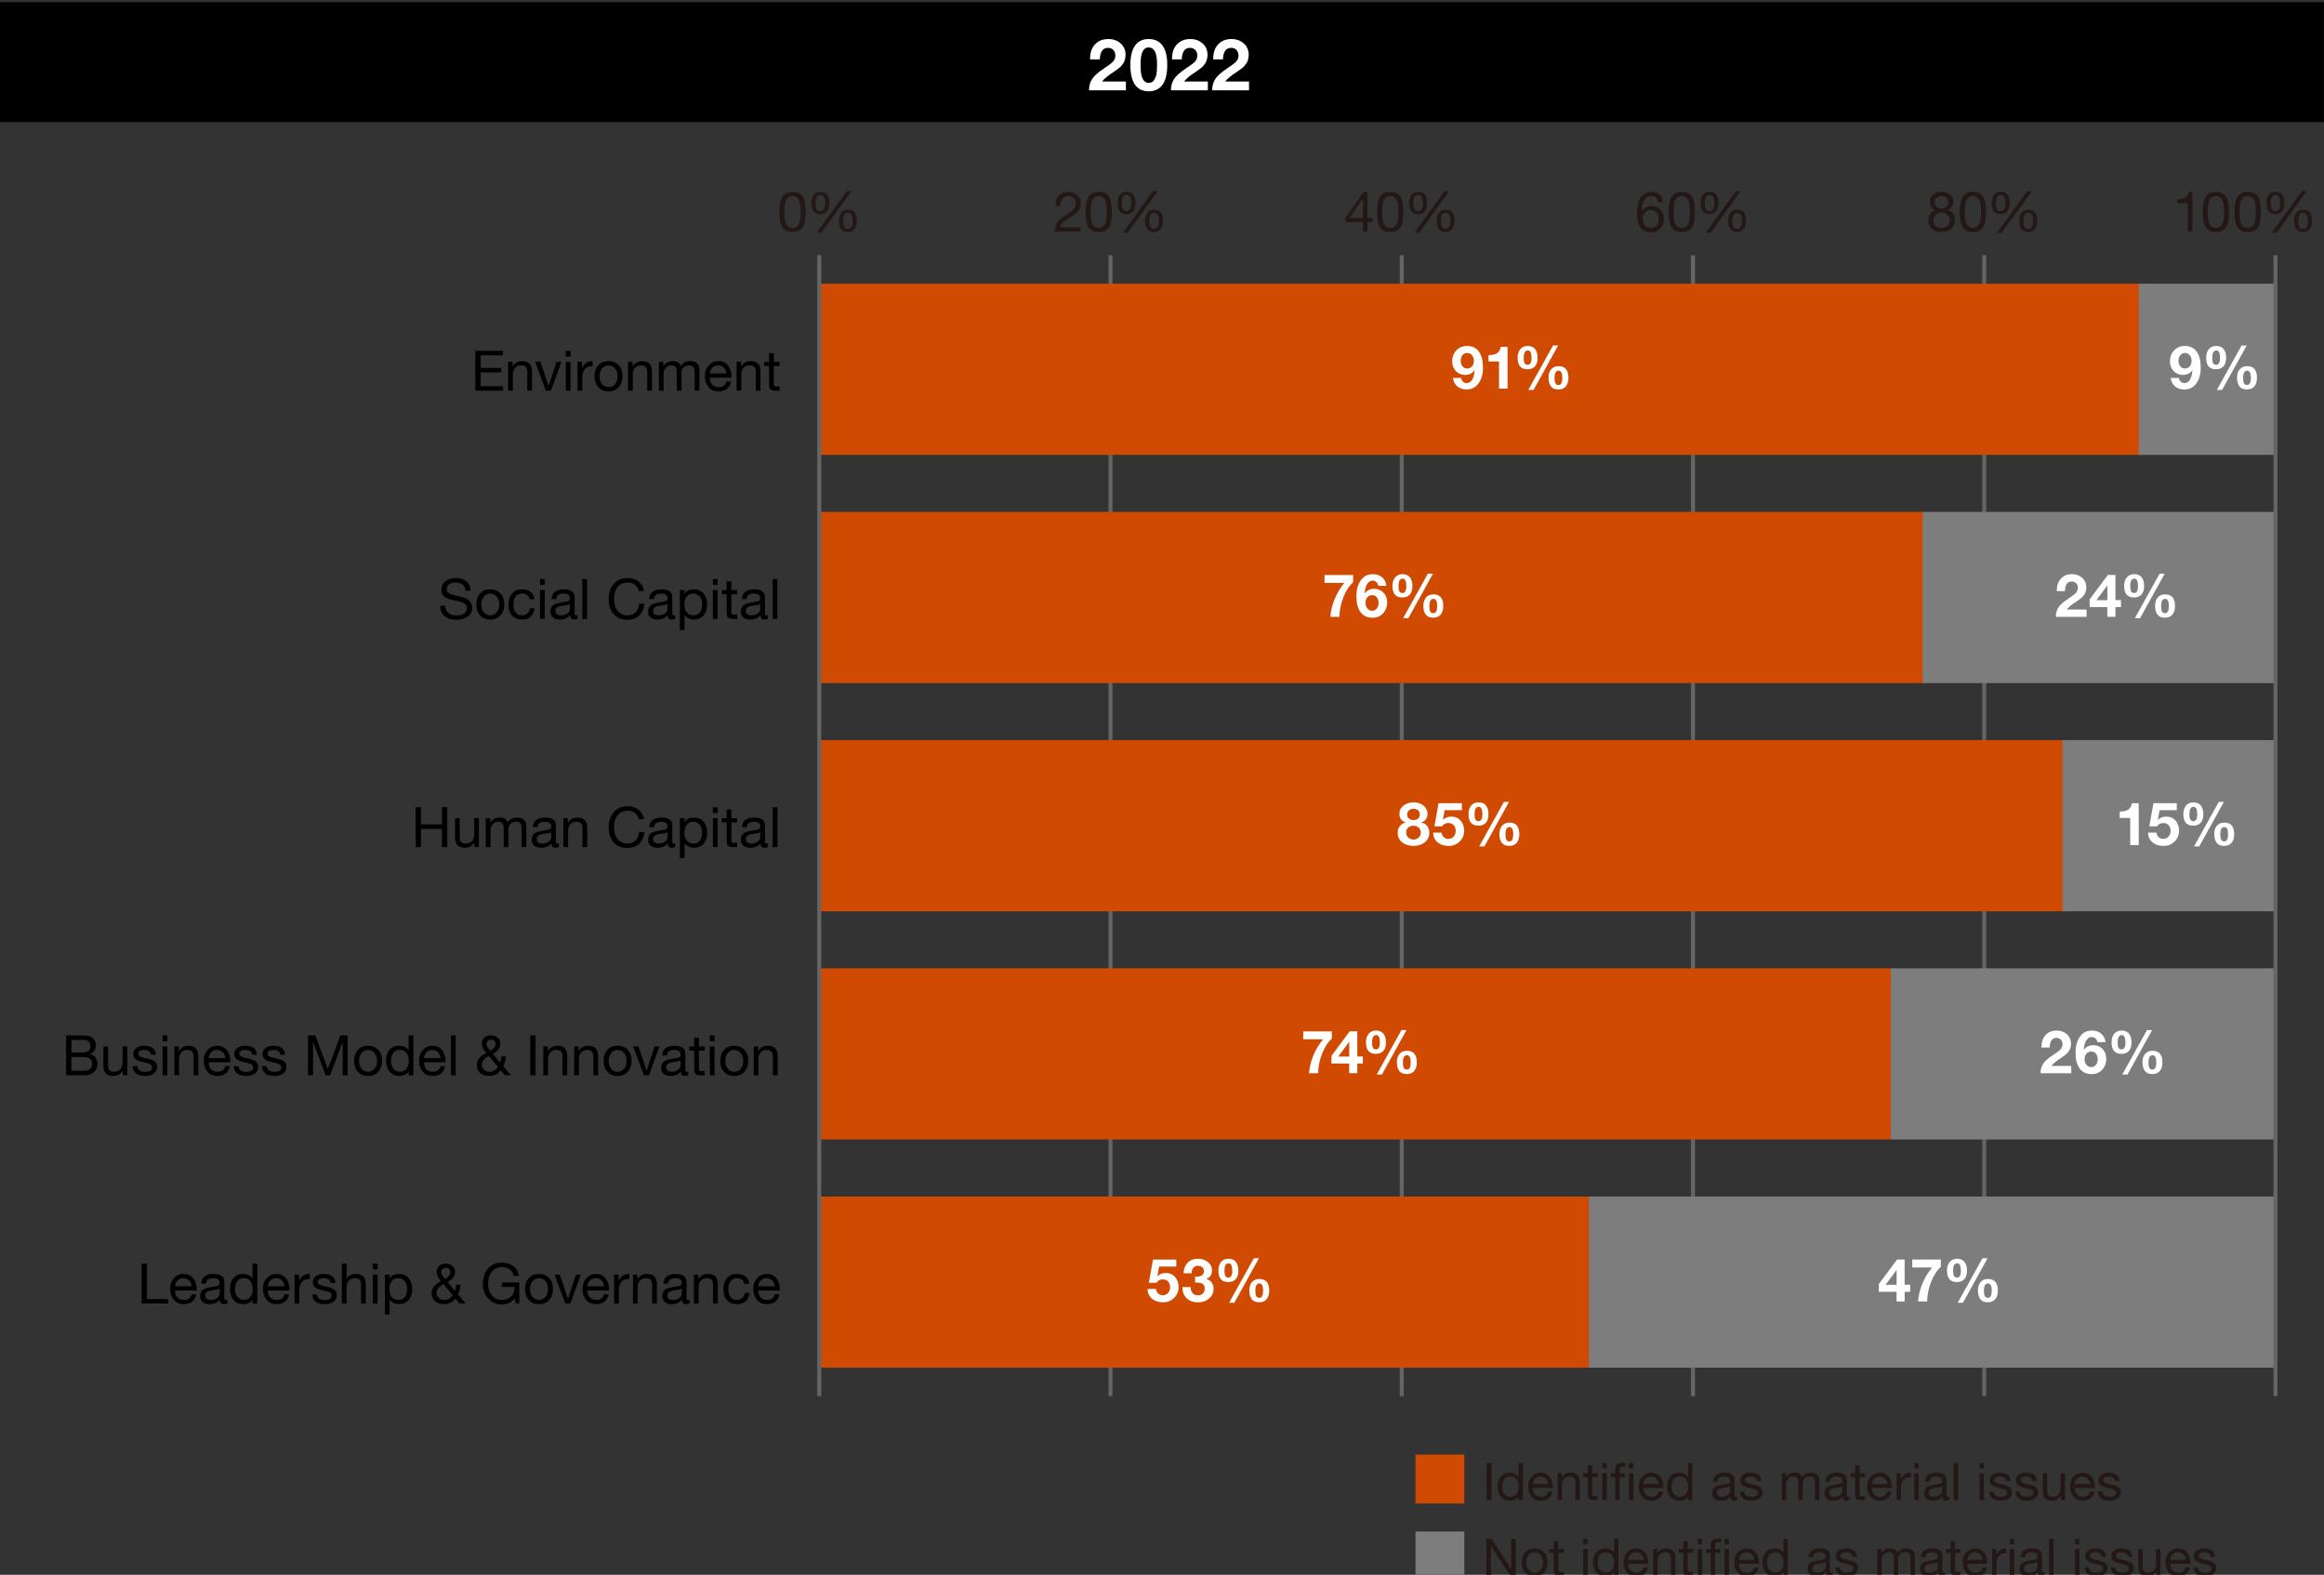 <?xml version="1.0" encoding="utf-8"?>
<!-- Generator: Adobe Illustrator 27.9.1, SVG Export Plug-In . SVG Version: 6.00 Build 0)  -->
<svg version="1.1" xmlns="http://www.w3.org/2000/svg" xmlns:xlink="http://www.w3.org/1999/xlink" x="0px" y="0px"
	 viewBox="0 0 583 395" style="enable-background:new 0 0 583 395;" xml:space="preserve">
<rect x="0" y="0" width="583" height="395" fill="#333333" stroke="none"/>
<style type="text/css">
	.st0{fill:#D04A02;}
	.st1{fill:#FFFFFF;}
	.st2{fill:#FFB600;}
	.st3{fill:#E0301E;}
	.st4{fill:#EB8C00;}
	.st5{fill:#DB536A;}
	.st6{fill:#D93954;}
	.st7{fill:#7D7D7D;}
	.st8{fill:#464646;}
	.st9{fill:#2D2D2D;}
	.st10{fill:#DEDEDE;}
	.st11{fill:#231815;}
	.st12{fill:none;stroke:#666464;stroke-miterlimit:10;}
	.st13{enable-background:new    ;}
	.st14{fill:none;stroke:#3E3A39;stroke-width:4;stroke-miterlimit:10;}
	.st15{fill:none;stroke:#231815;stroke-miterlimit:10;}
</style>
<g id="template">
</g>
<g id="object">
	<g>
		<path class="st11" d="M374.16,366.97v9.28h-1.23v-9.28H374.16z"/>
		<path class="st11" d="M382.04,366.97v9.28h-1.1v-0.91h-0.03c-0.17,0.35-0.45,0.61-0.83,0.79c-0.38,0.18-0.82,0.27-1.32,0.27
			c-0.93,0-1.67-0.32-2.24-0.97c-0.57-0.65-0.85-1.5-0.85-2.56c0-1.06,0.28-1.9,0.83-2.54c0.55-0.64,1.29-0.96,2.23-0.96
			c0.44,0,0.86,0.09,1.27,0.27c0.4,0.18,0.71,0.44,0.92,0.78h0.03v-3.46H382.04z M376.84,372.95c0,0.74,0.19,1.33,0.57,1.79
			c0.38,0.46,0.88,0.69,1.51,0.69c0.63,0,1.13-0.23,1.5-0.7c0.37-0.46,0.55-1.08,0.55-1.84s-0.18-1.38-0.55-1.85
			c-0.37-0.47-0.9-0.7-1.58-0.7c-0.64,0-1.13,0.23-1.48,0.7C377.02,371.51,376.84,372.14,376.84,372.95z"/>
		<path class="st11" d="M386.51,369.37c0.95,0,1.7,0.34,2.24,1.03c0.54,0.69,0.81,1.58,0.81,2.69v0.13h-5.03v0.08
			c0,0.65,0.19,1.17,0.56,1.55c0.37,0.39,0.88,0.58,1.53,0.58c0.96,0,1.54-0.44,1.74-1.31h1.09c-0.15,0.75-0.47,1.32-0.98,1.71
			s-1.14,0.58-1.9,0.58c-1.06,0-1.86-0.35-2.41-1.04s-0.82-1.53-0.82-2.52c0-1,0.3-1.82,0.9-2.48
			C384.84,369.7,385.6,369.37,386.51,369.37z M388.38,372.25c-0.04-0.55-0.23-1-0.59-1.36c-0.36-0.36-0.81-0.54-1.36-0.54
			c-0.51,0-0.94,0.17-1.3,0.51c-0.36,0.34-0.56,0.8-0.61,1.38H388.38z"/>
		<path class="st11" d="M394,369.37c1.54,0,2.31,0.8,2.31,2.4v4.47h-1.11v-4.59c0-0.37-0.12-0.68-0.35-0.94
			c-0.23-0.25-0.58-0.38-1.03-0.38c-0.63,0-1.12,0.19-1.46,0.57c-0.34,0.38-0.51,0.88-0.51,1.5v3.83h-1.1v-6.72h1.04v1.07h0.03
			C392.3,369.78,393.03,369.37,394,369.37z"/>
		<path class="st11" d="M399.42,367.52v2.01h1.34v0.98h-1.34v4.21c0,0.2,0.04,0.34,0.12,0.43c0.08,0.09,0.27,0.13,0.58,0.13h0.64
			v0.98h-0.91c-0.57,0-0.97-0.1-1.2-0.29c-0.23-0.19-0.34-0.56-0.34-1.12v-4.34h-1.14v-0.98h1.14v-2.01H399.42z"/>
		<path class="st11" d="M403.05,366.97v1.35h-1.1v-1.35H403.05z M403.05,369.53v6.72h-1.1v-6.72H403.05z"/>
		<path class="st11" d="M407.04,366.87c0.28,0,0.52,0.04,0.73,0.1v0.96c-0.16-0.06-0.36-0.09-0.62-0.09c-0.56,0-0.85,0.24-0.85,0.73
			v0.96h1.3v0.98h-1.3v5.75h-1.1v-5.75h-1.13v-0.98h1.13v-1.05c0-0.49,0.15-0.89,0.46-1.18
			C405.97,367.01,406.43,366.87,407.04,366.87z M409.76,366.97v1.35h-1.1v-1.35H409.76z M409.76,369.53v6.72h-1.1v-6.72H409.76z"/>
		<path class="st11" d="M414.25,369.37c0.95,0,1.7,0.34,2.24,1.03c0.54,0.69,0.81,1.58,0.81,2.69v0.13h-5.03v0.08
			c0,0.65,0.19,1.17,0.56,1.55c0.37,0.39,0.88,0.58,1.53,0.58c0.96,0,1.54-0.44,1.74-1.31h1.09c-0.15,0.75-0.47,1.32-0.98,1.71
			s-1.14,0.58-1.9,0.58c-1.06,0-1.86-0.35-2.41-1.04s-0.82-1.53-0.82-2.52c0-1,0.3-1.82,0.9-2.48
			C412.59,369.7,413.34,369.37,414.25,369.37z M416.12,372.25c-0.04-0.55-0.23-1-0.59-1.36c-0.36-0.36-0.81-0.54-1.36-0.54
			c-0.51,0-0.94,0.17-1.3,0.51c-0.36,0.34-0.56,0.8-0.61,1.38H416.12z"/>
		<path class="st11" d="M424.54,366.97v9.28h-1.1v-0.91h-0.03c-0.17,0.35-0.45,0.61-0.83,0.79c-0.38,0.18-0.82,0.27-1.32,0.27
			c-0.93,0-1.67-0.32-2.24-0.97c-0.57-0.65-0.85-1.5-0.85-2.56c0-1.06,0.28-1.9,0.83-2.54c0.55-0.64,1.29-0.96,2.23-0.96
			c0.44,0,0.86,0.09,1.27,0.27c0.4,0.18,0.71,0.44,0.92,0.78h0.03v-3.46H424.54z M419.34,372.95c0,0.74,0.19,1.33,0.57,1.79
			c0.38,0.46,0.88,0.69,1.51,0.69c0.63,0,1.13-0.23,1.5-0.7c0.37-0.46,0.55-1.08,0.55-1.84s-0.18-1.38-0.55-1.85
			c-0.37-0.47-0.9-0.7-1.58-0.7c-0.64,0-1.13,0.23-1.48,0.7C419.51,371.51,419.34,372.14,419.34,372.95z"/>
		<path class="st11" d="M432.61,369.37c1.67,0,2.51,0.6,2.51,1.81v3.87c0,0.25,0.12,0.38,0.35,0.38c0.11,0,0.22-0.02,0.34-0.06v0.86
			c-0.22,0.12-0.48,0.18-0.79,0.18c-0.62,0-0.94-0.35-0.94-1.04c-0.59,0.69-1.38,1.04-2.37,1.04c-0.69,0-1.24-0.16-1.63-0.49
			s-0.59-0.79-0.59-1.4c0-0.6,0.2-1.07,0.58-1.43c0.39-0.35,1.3-0.62,2.72-0.81c0.49-0.06,0.81-0.15,0.98-0.28
			c0.17-0.13,0.25-0.31,0.25-0.55c0-0.74-0.5-1.1-1.5-1.1c-0.55,0-0.96,0.1-1.23,0.31c-0.27,0.2-0.42,0.53-0.45,0.97h-1.11
			C429.84,370.12,430.79,369.37,432.61,369.37z M430.66,374.44c0,0.31,0.11,0.55,0.34,0.73c0.23,0.17,0.55,0.26,0.96,0.26
			c0.6,0,1.09-0.15,1.47-0.44c0.39-0.29,0.58-0.65,0.58-1.05v-1.16c-0.2,0.14-0.46,0.23-0.78,0.27l-1.13,0.17
			c-0.49,0.07-0.86,0.2-1.09,0.4C430.78,373.81,430.66,374.09,430.66,374.44z"/>
		<path class="st11" d="M439.1,369.37c0.91,0,1.58,0.18,2.02,0.53c0.44,0.35,0.68,0.88,0.72,1.58h-1.1v-0.01
			c-0.04-0.36-0.19-0.64-0.47-0.83c-0.28-0.19-0.64-0.29-1.08-0.29c-0.44,0-0.79,0.07-1.05,0.22c-0.26,0.15-0.38,0.36-0.38,0.64
			c0,0.25,0.11,0.45,0.34,0.6c0.23,0.15,0.57,0.28,1.03,0.38l1.04,0.23c0.65,0.15,1.14,0.37,1.48,0.66c0.34,0.29,0.51,0.69,0.51,1.2
			c0,0.67-0.26,1.19-0.77,1.56s-1.21,0.56-2.09,0.56c-0.86,0-1.54-0.19-2.04-0.57s-0.77-0.95-0.81-1.71h1.1
			c0.02,0.42,0.18,0.74,0.49,0.96c0.31,0.23,0.75,0.34,1.31,0.34c1.08,0,1.62-0.33,1.62-1c0-0.29-0.13-0.53-0.4-0.7
			c-0.26-0.17-0.83-0.35-1.7-0.53c-0.82-0.16-1.41-0.39-1.77-0.69c-0.36-0.29-0.53-0.7-0.53-1.22c0-0.57,0.23-1.03,0.68-1.38
			S438.33,369.37,439.1,369.37z"/>
		<path class="st11" d="M450.22,369.37c0.98,0,1.59,0.38,1.85,1.14c0.23-0.36,0.52-0.65,0.89-0.85c0.37-0.2,0.78-0.3,1.23-0.3
			c0.76,0,1.32,0.17,1.68,0.51c0.36,0.34,0.54,0.81,0.54,1.4v4.97h-1.1v-4.46c0-0.49-0.1-0.85-0.31-1.09c-0.2-0.24-0.54-0.36-1-0.36
			c-0.52,0-0.94,0.15-1.27,0.46c-0.33,0.31-0.49,0.71-0.49,1.22v4.23h-1.1v-4.46c0-0.49-0.1-0.85-0.3-1.09
			c-0.2-0.24-0.52-0.36-0.96-0.36c-0.32,0-0.61,0.07-0.87,0.22c-0.26,0.15-0.48,0.37-0.66,0.67c-0.18,0.3-0.27,0.57-0.27,0.8v4.21
			h-1.1v-6.72h1.04v0.99h0.03C448.55,369.76,449.27,369.37,450.22,369.37z"/>
		<path class="st11" d="M460.79,369.37c1.67,0,2.51,0.6,2.51,1.81v3.87c0,0.25,0.12,0.38,0.35,0.38c0.11,0,0.22-0.02,0.34-0.06v0.86
			c-0.22,0.12-0.48,0.18-0.79,0.18c-0.62,0-0.94-0.35-0.94-1.04c-0.59,0.69-1.38,1.04-2.37,1.04c-0.69,0-1.24-0.16-1.63-0.49
			s-0.59-0.79-0.59-1.4c0-0.6,0.2-1.07,0.58-1.43c0.39-0.35,1.3-0.62,2.72-0.81c0.49-0.06,0.81-0.15,0.98-0.28
			c0.17-0.13,0.25-0.31,0.25-0.55c0-0.74-0.5-1.1-1.5-1.1c-0.55,0-0.96,0.1-1.23,0.31c-0.27,0.2-0.42,0.53-0.45,0.97h-1.11
			C458.02,370.12,458.97,369.37,460.79,369.37z M458.84,374.44c0,0.31,0.11,0.55,0.34,0.73c0.23,0.17,0.55,0.26,0.96,0.26
			c0.6,0,1.09-0.15,1.47-0.44c0.39-0.29,0.58-0.65,0.58-1.05v-1.16c-0.2,0.14-0.46,0.23-0.78,0.27l-1.13,0.17
			c-0.49,0.07-0.86,0.2-1.09,0.4C458.96,373.81,458.84,374.09,458.84,374.44z"/>
		<path class="st11" d="M466.48,367.52v2.01h1.34v0.98h-1.34v4.21c0,0.2,0.04,0.34,0.12,0.43c0.08,0.09,0.27,0.13,0.58,0.13h0.64
			v0.98h-0.91c-0.57,0-0.97-0.1-1.2-0.29c-0.23-0.19-0.34-0.56-0.34-1.12v-4.34h-1.14v-0.98h1.14v-2.01H466.48z"/>
		<path class="st11" d="M471.56,369.37c0.95,0,1.7,0.34,2.24,1.03c0.54,0.69,0.81,1.58,0.81,2.69v0.13h-5.03v0.08
			c0,0.65,0.19,1.17,0.56,1.55c0.37,0.39,0.88,0.58,1.53,0.58c0.96,0,1.54-0.44,1.74-1.31h1.09c-0.15,0.75-0.47,1.32-0.98,1.71
			s-1.14,0.58-1.9,0.58c-1.06,0-1.86-0.35-2.41-1.04s-0.82-1.53-0.82-2.52c0-1,0.3-1.82,0.9-2.48
			C469.9,369.7,470.65,369.37,471.56,369.37z M473.44,372.25c-0.04-0.55-0.23-1-0.59-1.36c-0.36-0.36-0.81-0.54-1.36-0.54
			c-0.51,0-0.94,0.17-1.3,0.51c-0.36,0.34-0.56,0.8-0.61,1.38H473.44z"/>
		<path class="st11" d="M479.33,369.37v1.17c-0.83,0-1.45,0.22-1.84,0.66s-0.59,1.12-0.59,2.05v3h-1.11v-6.72h1.04v1.42h0.03
			c0.51-1.05,1.28-1.57,2.31-1.57H479.33z"/>
		<path class="st11" d="M481.34,366.97v1.35h-1.1v-1.35H481.34z M481.34,369.53v6.72h-1.1v-6.72H481.34z"/>
		<path class="st11" d="M485.79,369.37c1.67,0,2.51,0.6,2.51,1.81v3.87c0,0.25,0.12,0.38,0.35,0.38c0.11,0,0.22-0.02,0.34-0.06v0.86
			c-0.22,0.12-0.48,0.18-0.79,0.18c-0.62,0-0.94-0.35-0.94-1.04c-0.59,0.69-1.38,1.04-2.37,1.04c-0.69,0-1.24-0.16-1.63-0.49
			s-0.59-0.79-0.59-1.4c0-0.6,0.2-1.07,0.58-1.43c0.39-0.35,1.3-0.62,2.72-0.81c0.49-0.06,0.81-0.15,0.98-0.28
			c0.17-0.13,0.25-0.31,0.25-0.55c0-0.74-0.5-1.1-1.5-1.1c-0.55,0-0.96,0.1-1.23,0.31c-0.27,0.2-0.42,0.53-0.45,0.97h-1.11
			C483.02,370.12,483.97,369.37,485.79,369.37z M483.84,374.44c0,0.31,0.11,0.55,0.34,0.73c0.23,0.17,0.55,0.26,0.96,0.26
			c0.6,0,1.09-0.15,1.47-0.44c0.39-0.29,0.58-0.65,0.58-1.05v-1.16c-0.2,0.14-0.46,0.23-0.78,0.27l-1.13,0.17
			c-0.49,0.07-0.86,0.2-1.09,0.4C483.96,373.81,483.84,374.09,483.84,374.44z"/>
		<path class="st11" d="M491.2,366.97v9.28h-1.1v-9.28H491.2z"/>
		<path class="st11" d="M497.7,366.97v1.35h-1.1v-1.35H497.7z M497.7,369.53v6.72h-1.1v-6.72H497.7z"/>
		<path class="st11" d="M501.66,369.37c0.91,0,1.58,0.18,2.02,0.53c0.44,0.35,0.68,0.88,0.72,1.58h-1.1v-0.01
			c-0.04-0.36-0.19-0.64-0.47-0.83c-0.28-0.19-0.64-0.29-1.08-0.29c-0.44,0-0.79,0.07-1.05,0.22c-0.26,0.15-0.38,0.36-0.38,0.64
			c0,0.25,0.11,0.45,0.34,0.6c0.23,0.15,0.57,0.28,1.03,0.38l1.04,0.23c0.65,0.15,1.14,0.37,1.48,0.66c0.34,0.29,0.51,0.69,0.51,1.2
			c0,0.67-0.26,1.19-0.77,1.56s-1.21,0.56-2.09,0.56c-0.86,0-1.54-0.19-2.04-0.57s-0.77-0.95-0.81-1.71h1.1
			c0.02,0.42,0.18,0.74,0.49,0.96c0.31,0.23,0.75,0.34,1.31,0.34c1.08,0,1.62-0.33,1.62-1c0-0.29-0.13-0.53-0.4-0.7
			c-0.26-0.17-0.83-0.35-1.7-0.53c-0.82-0.16-1.41-0.39-1.77-0.69c-0.36-0.29-0.53-0.7-0.53-1.22c0-0.57,0.23-1.03,0.68-1.38
			S500.89,369.37,501.66,369.37z"/>
		<path class="st11" d="M508.23,369.37c0.91,0,1.58,0.18,2.02,0.53c0.44,0.35,0.68,0.88,0.72,1.58h-1.1v-0.01
			c-0.04-0.36-0.19-0.64-0.47-0.83c-0.28-0.19-0.64-0.29-1.08-0.29c-0.44,0-0.79,0.07-1.05,0.22c-0.26,0.15-0.38,0.36-0.38,0.64
			c0,0.25,0.11,0.45,0.34,0.6c0.23,0.15,0.57,0.28,1.03,0.38l1.04,0.23c0.65,0.15,1.14,0.37,1.48,0.66c0.34,0.29,0.51,0.69,0.51,1.2
			c0,0.67-0.26,1.19-0.77,1.56s-1.21,0.56-2.09,0.56c-0.86,0-1.54-0.19-2.04-0.57s-0.77-0.95-0.81-1.71h1.1
			c0.02,0.42,0.18,0.74,0.49,0.96c0.31,0.23,0.75,0.34,1.31,0.34c1.08,0,1.62-0.33,1.62-1c0-0.29-0.13-0.53-0.4-0.7
			c-0.26-0.17-0.83-0.35-1.7-0.53c-0.82-0.16-1.41-0.39-1.77-0.69c-0.36-0.29-0.53-0.7-0.53-1.22c0-0.57,0.23-1.03,0.68-1.38
			S507.45,369.37,508.23,369.37z"/>
		<path class="st11" d="M513.55,369.53v4.58c0,0.39,0.12,0.71,0.36,0.96c0.24,0.25,0.58,0.37,1,0.37c0.65,0,1.14-0.19,1.48-0.57
			s0.51-0.88,0.51-1.5v-3.83h1.11v6.72h-1.04v-1.07h-0.03c-0.46,0.81-1.19,1.22-2.18,1.22c-1.54,0-2.31-0.8-2.31-2.39v-4.49H513.55z
			"/>
		<path class="st11" d="M522.46,369.37c0.95,0,1.7,0.34,2.24,1.03c0.54,0.69,0.81,1.58,0.81,2.69v0.13h-5.03v0.08
			c0,0.65,0.19,1.17,0.56,1.55c0.37,0.39,0.88,0.58,1.53,0.58c0.96,0,1.54-0.44,1.74-1.31h1.09c-0.15,0.75-0.47,1.32-0.98,1.71
			s-1.14,0.58-1.9,0.58c-1.06,0-1.86-0.35-2.41-1.04s-0.82-1.53-0.82-2.52c0-1,0.3-1.82,0.9-2.48
			C520.79,369.7,521.55,369.37,522.46,369.37z M524.33,372.25c-0.04-0.55-0.23-1-0.59-1.36c-0.36-0.36-0.81-0.54-1.36-0.54
			c-0.51,0-0.94,0.17-1.3,0.51c-0.36,0.34-0.56,0.8-0.61,1.38H524.33z"/>
		<path class="st11" d="M528.95,369.37c0.91,0,1.58,0.18,2.02,0.53c0.44,0.35,0.68,0.88,0.72,1.58h-1.1v-0.01
			c-0.04-0.36-0.19-0.64-0.47-0.83c-0.28-0.19-0.64-0.29-1.08-0.29c-0.44,0-0.79,0.07-1.05,0.22c-0.26,0.15-0.38,0.36-0.38,0.64
			c0,0.25,0.11,0.45,0.34,0.6c0.23,0.15,0.57,0.28,1.03,0.38l1.04,0.23c0.65,0.15,1.14,0.37,1.48,0.66c0.34,0.29,0.51,0.69,0.51,1.2
			c0,0.67-0.26,1.19-0.77,1.56s-1.21,0.56-2.09,0.56c-0.86,0-1.54-0.19-2.04-0.57s-0.77-0.95-0.81-1.71h1.1
			c0.02,0.42,0.18,0.74,0.49,0.96c0.31,0.23,0.75,0.34,1.31,0.34c1.08,0,1.62-0.33,1.62-1c0-0.29-0.13-0.53-0.4-0.7
			c-0.26-0.17-0.83-0.35-1.7-0.53c-0.82-0.16-1.41-0.39-1.77-0.69c-0.36-0.29-0.53-0.7-0.53-1.22c0-0.57,0.23-1.03,0.68-1.38
			S528.17,369.37,528.95,369.37z"/>
		<path class="st11" d="M374.17,385.97l4.89,7.53h0.03v-7.53h1.17v9.28h-1.35l-4.85-7.45h-0.03v7.45h-1.17v-9.28H374.17z"/>
		<path class="st11" d="M384.98,388.37c1,0,1.8,0.32,2.38,0.96c0.58,0.64,0.88,1.5,0.88,2.56c0,1.02-0.29,1.86-0.88,2.52
			s-1.38,0.99-2.38,0.99c-0.99,0-1.78-0.32-2.37-0.96c-0.59-0.64-0.89-1.49-0.89-2.55c0-1.07,0.29-1.93,0.88-2.57
			C383.18,388.69,383.97,388.37,384.98,388.37z M382.88,391.9c0,0.75,0.2,1.37,0.58,1.83c0.39,0.47,0.89,0.7,1.51,0.7
			c0.61,0,1.11-0.23,1.5-0.7c0.39-0.46,0.59-1.08,0.59-1.84c0-0.75-0.2-1.37-0.58-1.84c-0.39-0.47-0.9-0.71-1.52-0.71
			c-0.6,0-1.09,0.24-1.49,0.71S382.88,391.15,382.88,391.9z"/>
		<path class="st11" d="M390.93,386.52v2.01h1.34v0.98h-1.34v4.21c0,0.2,0.04,0.34,0.12,0.43c0.08,0.09,0.27,0.13,0.58,0.13h0.64
			v0.98h-0.91c-0.57,0-0.97-0.1-1.2-0.29c-0.23-0.19-0.34-0.56-0.34-1.12v-4.34h-1.14v-0.98h1.14v-2.01H390.93z"/>
		<path class="st11" d="M398.28,385.97v1.35h-1.1v-1.35H398.28z M398.28,388.53v6.72h-1.1v-6.72H398.28z"/>
		<path class="st11" d="M406,385.97v9.28h-1.1v-0.91h-0.03c-0.17,0.35-0.45,0.61-0.83,0.79c-0.38,0.18-0.82,0.27-1.32,0.27
			c-0.93,0-1.67-0.32-2.24-0.97c-0.57-0.65-0.85-1.5-0.85-2.56c0-1.06,0.28-1.9,0.83-2.54c0.55-0.64,1.29-0.96,2.23-0.96
			c0.44,0,0.86,0.09,1.27,0.27c0.4,0.18,0.71,0.44,0.92,0.78h0.03v-3.46H406z M400.8,391.95c0,0.74,0.19,1.33,0.57,1.79
			c0.38,0.46,0.88,0.69,1.51,0.69c0.63,0,1.13-0.23,1.5-0.7c0.37-0.46,0.55-1.08,0.55-1.84s-0.18-1.38-0.55-1.85
			c-0.37-0.47-0.9-0.7-1.58-0.7c-0.64,0-1.13,0.23-1.48,0.7C400.97,390.51,400.8,391.14,400.8,391.95z"/>
		<path class="st11" d="M410.46,388.37c0.95,0,1.7,0.34,2.24,1.03c0.54,0.69,0.81,1.58,0.81,2.69v0.13h-5.03v0.08
			c0,0.65,0.19,1.17,0.56,1.55c0.37,0.39,0.88,0.58,1.53,0.58c0.96,0,1.54-0.44,1.74-1.31h1.09c-0.15,0.75-0.47,1.32-0.98,1.71
			s-1.14,0.58-1.9,0.58c-1.06,0-1.86-0.35-2.41-1.04s-0.82-1.53-0.82-2.52c0-1,0.3-1.82,0.9-2.48
			C408.8,388.7,409.55,388.37,410.46,388.37z M412.33,391.25c-0.04-0.55-0.23-1-0.59-1.36c-0.36-0.36-0.81-0.54-1.36-0.54
			c-0.51,0-0.94,0.17-1.3,0.51c-0.36,0.34-0.56,0.8-0.61,1.38H412.33z"/>
		<path class="st11" d="M417.96,388.37c1.54,0,2.31,0.8,2.31,2.4v4.47h-1.11v-4.59c0-0.37-0.12-0.68-0.35-0.94
			c-0.23-0.25-0.58-0.38-1.03-0.38c-0.63,0-1.12,0.19-1.46,0.57c-0.34,0.38-0.51,0.88-0.51,1.5v3.83h-1.1v-6.72h1.04v1.07h0.03
			C416.26,388.78,416.99,388.37,417.96,388.37z"/>
		<path class="st11" d="M423.38,386.52v2.01h1.34v0.98h-1.34v4.21c0,0.2,0.04,0.34,0.12,0.43c0.08,0.09,0.27,0.13,0.58,0.13h0.64
			v0.98h-0.91c-0.57,0-0.97-0.1-1.2-0.29c-0.23-0.19-0.34-0.56-0.34-1.12v-4.34h-1.14v-0.98h1.14v-2.01H423.38z"/>
		<path class="st11" d="M427,385.97v1.35h-1.1v-1.35H427z M427,388.53v6.72h-1.1v-6.72H427z"/>
		<path class="st11" d="M431,385.87c0.28,0,0.52,0.04,0.73,0.1v0.96c-0.16-0.06-0.36-0.09-0.62-0.09c-0.56,0-0.85,0.24-0.85,0.73
			v0.96h1.3v0.98h-1.3v5.75h-1.1v-5.75h-1.13v-0.98h1.13v-1.05c0-0.49,0.15-0.89,0.46-1.18C429.92,386.01,430.38,385.87,431,385.87z
			 M433.72,385.97v1.35h-1.1v-1.35H433.72z M433.72,388.53v6.72h-1.1v-6.72H433.72z"/>
		<path class="st11" d="M438.21,388.37c0.95,0,1.7,0.34,2.24,1.03c0.54,0.69,0.81,1.58,0.81,2.69v0.13h-5.03v0.08
			c0,0.65,0.19,1.17,0.56,1.55c0.37,0.39,0.88,0.58,1.53,0.58c0.96,0,1.54-0.44,1.74-1.31h1.09c-0.15,0.75-0.47,1.32-0.98,1.71
			s-1.14,0.58-1.9,0.58c-1.06,0-1.86-0.35-2.41-1.04s-0.82-1.53-0.82-2.52c0-1,0.3-1.82,0.9-2.48
			C436.54,388.7,437.3,388.37,438.21,388.37z M440.08,391.25c-0.04-0.55-0.23-1-0.59-1.36c-0.36-0.36-0.81-0.54-1.36-0.54
			c-0.51,0-0.94,0.17-1.3,0.51c-0.36,0.34-0.56,0.8-0.61,1.38H440.08z"/>
		<path class="st11" d="M448.5,385.97v9.28h-1.1v-0.91h-0.03c-0.17,0.35-0.45,0.61-0.83,0.79c-0.38,0.18-0.82,0.27-1.32,0.27
			c-0.93,0-1.67-0.32-2.24-0.97c-0.57-0.65-0.85-1.5-0.85-2.56c0-1.06,0.28-1.9,0.83-2.54c0.55-0.64,1.29-0.96,2.23-0.96
			c0.44,0,0.86,0.09,1.27,0.27c0.4,0.18,0.71,0.44,0.92,0.78h0.03v-3.46H448.5z M443.29,391.95c0,0.74,0.19,1.33,0.57,1.79
			c0.38,0.46,0.88,0.69,1.51,0.69c0.63,0,1.13-0.23,1.5-0.7c0.37-0.46,0.55-1.08,0.55-1.84s-0.18-1.38-0.55-1.85
			c-0.37-0.47-0.9-0.7-1.58-0.7c-0.64,0-1.13,0.23-1.48,0.7C443.47,390.51,443.29,391.14,443.29,391.95z"/>
		<path class="st11" d="M456.57,388.37c1.67,0,2.51,0.6,2.51,1.81v3.87c0,0.25,0.12,0.38,0.35,0.38c0.11,0,0.22-0.02,0.34-0.06v0.86
			c-0.22,0.12-0.48,0.18-0.79,0.18c-0.62,0-0.94-0.35-0.94-1.04c-0.59,0.69-1.38,1.04-2.37,1.04c-0.69,0-1.24-0.16-1.63-0.49
			s-0.59-0.79-0.59-1.4c0-0.6,0.2-1.07,0.58-1.43c0.39-0.35,1.3-0.62,2.72-0.81c0.49-0.06,0.81-0.15,0.98-0.28
			c0.17-0.13,0.25-0.31,0.25-0.55c0-0.74-0.5-1.1-1.5-1.1c-0.55,0-0.96,0.1-1.23,0.31c-0.27,0.2-0.42,0.53-0.45,0.97h-1.11
			C453.79,389.12,454.75,388.37,456.57,388.37z M454.62,393.44c0,0.31,0.11,0.55,0.34,0.73c0.23,0.17,0.55,0.26,0.96,0.26
			c0.6,0,1.09-0.15,1.47-0.44c0.39-0.29,0.58-0.65,0.58-1.05v-1.16c-0.2,0.14-0.46,0.23-0.78,0.27l-1.13,0.17
			c-0.49,0.07-0.86,0.2-1.09,0.4C454.73,392.81,454.62,393.09,454.62,393.44z"/>
		<path class="st11" d="M463.06,388.37c0.91,0,1.58,0.18,2.02,0.53c0.44,0.35,0.68,0.88,0.72,1.58h-1.1v-0.01
			c-0.04-0.36-0.19-0.64-0.47-0.83c-0.28-0.19-0.64-0.29-1.08-0.29c-0.44,0-0.79,0.07-1.05,0.22c-0.26,0.15-0.38,0.36-0.38,0.64
			c0,0.25,0.11,0.45,0.34,0.6c0.23,0.15,0.57,0.28,1.03,0.38l1.04,0.23c0.65,0.15,1.14,0.37,1.48,0.66c0.34,0.29,0.51,0.69,0.51,1.2
			c0,0.67-0.26,1.19-0.77,1.56s-1.21,0.56-2.09,0.56c-0.86,0-1.54-0.19-2.04-0.57s-0.77-0.95-0.81-1.71h1.1
			c0.02,0.42,0.18,0.74,0.49,0.96c0.31,0.23,0.75,0.34,1.31,0.34c1.08,0,1.62-0.33,1.62-1c0-0.29-0.13-0.53-0.4-0.7
			c-0.26-0.17-0.83-0.35-1.7-0.53c-0.82-0.16-1.41-0.39-1.77-0.69c-0.36-0.29-0.53-0.7-0.53-1.22c0-0.57,0.23-1.03,0.68-1.38
			S462.29,388.37,463.06,388.37z"/>
		<path class="st11" d="M474.17,388.37c0.98,0,1.59,0.38,1.85,1.14c0.23-0.36,0.52-0.65,0.89-0.85c0.37-0.2,0.78-0.3,1.23-0.3
			c0.76,0,1.32,0.17,1.68,0.51c0.36,0.34,0.54,0.81,0.54,1.4v4.97h-1.1v-4.46c0-0.49-0.1-0.85-0.31-1.09c-0.2-0.24-0.54-0.36-1-0.36
			c-0.52,0-0.94,0.15-1.27,0.46c-0.33,0.31-0.49,0.71-0.49,1.22v4.23h-1.1v-4.46c0-0.49-0.1-0.85-0.3-1.09
			c-0.2-0.24-0.52-0.36-0.96-0.36c-0.32,0-0.61,0.07-0.87,0.22c-0.26,0.15-0.48,0.37-0.66,0.67c-0.18,0.3-0.27,0.57-0.27,0.8v4.21
			h-1.1v-6.72h1.04v0.99H472C472.5,388.76,473.23,388.37,474.17,388.37z"/>
		<path class="st11" d="M484.75,388.37c1.67,0,2.51,0.6,2.51,1.81v3.87c0,0.25,0.12,0.38,0.35,0.38c0.11,0,0.22-0.02,0.34-0.06v0.86
			c-0.22,0.12-0.48,0.18-0.79,0.18c-0.62,0-0.94-0.35-0.94-1.04c-0.59,0.69-1.38,1.04-2.37,1.04c-0.69,0-1.24-0.16-1.63-0.49
			s-0.59-0.79-0.59-1.4c0-0.6,0.2-1.07,0.58-1.43c0.39-0.35,1.3-0.62,2.72-0.81c0.49-0.06,0.81-0.15,0.98-0.28
			c0.17-0.13,0.25-0.31,0.25-0.55c0-0.74-0.5-1.1-1.5-1.1c-0.55,0-0.96,0.1-1.23,0.31c-0.27,0.2-0.42,0.53-0.45,0.97h-1.11
			C481.97,389.12,482.93,388.37,484.75,388.37z M482.8,393.44c0,0.31,0.11,0.55,0.34,0.73c0.23,0.17,0.55,0.26,0.96,0.26
			c0.6,0,1.09-0.15,1.47-0.44c0.39-0.29,0.58-0.65,0.58-1.05v-1.16c-0.2,0.14-0.46,0.23-0.78,0.27l-1.13,0.17
			c-0.49,0.07-0.86,0.2-1.09,0.4C482.92,392.81,482.8,393.09,482.8,393.44z"/>
		<path class="st11" d="M490.44,386.52v2.01h1.34v0.98h-1.34v4.21c0,0.2,0.04,0.34,0.12,0.43c0.08,0.09,0.27,0.13,0.58,0.13h0.64
			v0.98h-0.91c-0.57,0-0.97-0.1-1.2-0.29c-0.23-0.19-0.34-0.56-0.34-1.12v-4.34h-1.14v-0.98h1.14v-2.01H490.44z"/>
		<path class="st11" d="M495.52,388.37c0.95,0,1.7,0.34,2.24,1.03c0.54,0.69,0.81,1.58,0.81,2.69v0.13h-5.03v0.08
			c0,0.65,0.19,1.17,0.56,1.55c0.37,0.39,0.88,0.58,1.53,0.58c0.96,0,1.54-0.44,1.74-1.31h1.09c-0.15,0.75-0.47,1.32-0.98,1.71
			s-1.14,0.58-1.9,0.58c-1.06,0-1.86-0.35-2.41-1.04s-0.82-1.53-0.82-2.52c0-1,0.3-1.82,0.9-2.48
			C493.86,388.7,494.61,388.37,495.52,388.37z M497.39,391.25c-0.04-0.55-0.23-1-0.59-1.36c-0.36-0.36-0.81-0.54-1.36-0.54
			c-0.51,0-0.94,0.17-1.3,0.51c-0.36,0.34-0.56,0.8-0.61,1.38H497.39z"/>
		<path class="st11" d="M503.29,388.37v1.17c-0.83,0-1.45,0.22-1.84,0.66s-0.59,1.12-0.59,2.05v3h-1.11v-6.72h1.04v1.42h0.03
			c0.51-1.05,1.28-1.57,2.31-1.57H503.29z"/>
		<path class="st11" d="M505.29,385.97v1.35h-1.1v-1.35H505.29z M505.29,388.53v6.72h-1.1v-6.72H505.29z"/>
		<path class="st11" d="M509.74,388.37c1.67,0,2.51,0.6,2.51,1.81v3.87c0,0.25,0.12,0.38,0.35,0.38c0.11,0,0.22-0.02,0.34-0.06v0.86
			c-0.22,0.12-0.48,0.18-0.79,0.18c-0.62,0-0.94-0.35-0.94-1.04c-0.59,0.69-1.38,1.04-2.37,1.04c-0.69,0-1.24-0.16-1.63-0.49
			s-0.59-0.79-0.59-1.4c0-0.6,0.2-1.07,0.58-1.43c0.39-0.35,1.3-0.62,2.72-0.81c0.49-0.06,0.81-0.15,0.98-0.28
			c0.17-0.13,0.25-0.31,0.25-0.55c0-0.74-0.5-1.1-1.5-1.1c-0.55,0-0.96,0.1-1.23,0.31c-0.27,0.2-0.42,0.53-0.45,0.97h-1.11
			C506.97,389.12,507.92,388.37,509.74,388.37z M507.79,393.44c0,0.31,0.11,0.55,0.34,0.73c0.23,0.17,0.55,0.26,0.96,0.26
			c0.6,0,1.09-0.15,1.47-0.44c0.39-0.29,0.58-0.65,0.58-1.05v-1.16c-0.2,0.14-0.46,0.23-0.78,0.27l-1.13,0.17
			c-0.49,0.07-0.86,0.2-1.09,0.4C507.91,392.81,507.79,393.09,507.79,393.44z"/>
		<path class="st11" d="M515.15,385.97v9.28h-1.1v-9.28H515.15z"/>
		<path class="st11" d="M521.65,385.97v1.35h-1.1v-1.35H521.65z M521.65,388.53v6.72h-1.1v-6.72H521.65z"/>
		<path class="st11" d="M525.62,388.37c0.91,0,1.58,0.18,2.02,0.53c0.44,0.35,0.68,0.88,0.72,1.58h-1.1v-0.01
			c-0.04-0.36-0.19-0.64-0.47-0.83c-0.28-0.19-0.64-0.29-1.08-0.29c-0.44,0-0.79,0.07-1.05,0.22c-0.26,0.15-0.38,0.36-0.38,0.64
			c0,0.25,0.11,0.45,0.34,0.6c0.23,0.15,0.57,0.28,1.03,0.38l1.04,0.23c0.65,0.15,1.14,0.37,1.48,0.66c0.34,0.29,0.51,0.69,0.51,1.2
			c0,0.67-0.26,1.19-0.77,1.56s-1.21,0.56-2.09,0.56c-0.86,0-1.54-0.19-2.04-0.57s-0.77-0.95-0.81-1.71h1.1
			c0.02,0.42,0.18,0.74,0.49,0.96c0.31,0.23,0.75,0.34,1.31,0.34c1.08,0,1.62-0.33,1.62-1c0-0.29-0.13-0.53-0.4-0.7
			c-0.26-0.17-0.83-0.35-1.7-0.53c-0.82-0.16-1.41-0.39-1.77-0.69c-0.36-0.29-0.53-0.7-0.53-1.22c0-0.57,0.23-1.03,0.68-1.38
			S524.84,388.37,525.62,388.37z"/>
		<path class="st11" d="M532.18,388.37c0.91,0,1.58,0.18,2.02,0.53c0.44,0.35,0.68,0.88,0.72,1.58h-1.1v-0.01
			c-0.04-0.36-0.19-0.64-0.47-0.83c-0.28-0.19-0.64-0.29-1.08-0.29c-0.44,0-0.79,0.07-1.05,0.22c-0.26,0.15-0.38,0.36-0.38,0.64
			c0,0.25,0.11,0.45,0.34,0.6c0.23,0.15,0.57,0.28,1.03,0.38l1.04,0.23c0.65,0.15,1.14,0.37,1.48,0.66c0.34,0.29,0.51,0.69,0.51,1.2
			c0,0.67-0.26,1.19-0.77,1.56s-1.21,0.56-2.09,0.56c-0.86,0-1.54-0.19-2.04-0.57s-0.77-0.95-0.81-1.71h1.1
			c0.02,0.42,0.18,0.74,0.49,0.96c0.31,0.23,0.75,0.34,1.31,0.34c1.08,0,1.62-0.33,1.62-1c0-0.29-0.13-0.53-0.4-0.7
			c-0.26-0.17-0.83-0.35-1.7-0.53c-0.82-0.16-1.41-0.39-1.77-0.69c-0.36-0.29-0.53-0.7-0.53-1.22c0-0.57,0.23-1.03,0.68-1.38
			S531.41,388.37,532.18,388.37z"/>
		<path class="st11" d="M537.51,388.53v4.58c0,0.39,0.12,0.71,0.36,0.96c0.24,0.25,0.58,0.37,1,0.37c0.65,0,1.14-0.19,1.48-0.57
			s0.51-0.88,0.51-1.5v-3.83h1.11v6.72h-1.04v-1.07h-0.03c-0.46,0.81-1.19,1.22-2.18,1.22c-1.54,0-2.31-0.8-2.31-2.39v-4.49H537.51z
			"/>
		<path class="st11" d="M546.41,388.37c0.95,0,1.7,0.34,2.24,1.03c0.54,0.69,0.81,1.58,0.81,2.69v0.13h-5.03v0.08
			c0,0.65,0.19,1.17,0.56,1.55c0.37,0.39,0.88,0.58,1.53,0.58c0.96,0,1.54-0.44,1.74-1.31h1.09c-0.15,0.75-0.47,1.32-0.98,1.71
			s-1.14,0.58-1.9,0.58c-1.06,0-1.86-0.35-2.41-1.04s-0.82-1.53-0.82-2.52c0-1,0.3-1.82,0.9-2.48
			C544.75,388.7,545.5,388.37,546.41,388.37z M548.28,391.25c-0.04-0.55-0.23-1-0.59-1.36c-0.36-0.36-0.81-0.54-1.36-0.54
			c-0.51,0-0.94,0.17-1.3,0.51c-0.36,0.34-0.56,0.8-0.61,1.38H548.28z"/>
		<path class="st11" d="M552.9,388.37c0.91,0,1.58,0.18,2.02,0.53c0.44,0.35,0.68,0.88,0.72,1.58h-1.1v-0.01
			c-0.04-0.36-0.19-0.64-0.47-0.83c-0.28-0.19-0.64-0.29-1.08-0.29c-0.44,0-0.79,0.07-1.05,0.22c-0.26,0.15-0.38,0.36-0.38,0.64
			c0,0.25,0.11,0.45,0.34,0.6c0.23,0.15,0.57,0.28,1.03,0.38l1.04,0.23c0.65,0.15,1.14,0.37,1.48,0.66c0.34,0.29,0.51,0.69,0.51,1.2
			c0,0.67-0.26,1.19-0.77,1.56s-1.21,0.56-2.09,0.56c-0.86,0-1.54-0.19-2.04-0.57s-0.77-0.95-0.81-1.71h1.1
			c0.02,0.42,0.18,0.74,0.49,0.96c0.31,0.23,0.75,0.34,1.31,0.34c1.08,0,1.62-0.33,1.62-1c0-0.29-0.13-0.53-0.4-0.7
			c-0.26-0.17-0.83-0.35-1.7-0.53c-0.82-0.16-1.41-0.39-1.77-0.69c-0.36-0.29-0.53-0.7-0.53-1.22c0-0.57,0.23-1.03,0.68-1.38
			S552.13,388.37,552.9,388.37z"/>
	</g>
	<line class="st12" x1="278.58" y1="64.01" x2="278.58" y2="350.19"/>
	<line class="st12" x1="351.64" y1="64.01" x2="351.64" y2="350.19"/>
	<line class="st12" x1="424.71" y1="64.01" x2="424.71" y2="350.19"/>
	<line class="st12" x1="497.77" y1="64.01" x2="497.77" y2="350.19"/>
	<g>
		<g>
			<path class="st11" d="M198.82,48.12c1.08,0,1.9,0.36,2.46,1.08c0.56,0.72,0.84,2.04,0.84,3.98s-0.28,3.25-0.84,3.97
				c-0.56,0.71-1.38,1.07-2.46,1.07c-1.11,0-1.94-0.37-2.48-1.12c-0.55-0.75-0.82-2.05-0.82-3.92c0-1.89,0.28-3.21,0.83-3.95
				S197.72,48.12,198.82,48.12z M196.77,53.16c0,1.5,0.16,2.55,0.49,3.13c0.33,0.58,0.85,0.88,1.55,0.88c0.73,0,1.25-0.31,1.57-0.92
				c0.32-0.61,0.47-1.63,0.47-3.05c0-1.04-0.07-1.84-0.21-2.38c-0.14-0.54-0.37-0.95-0.68-1.23c-0.31-0.28-0.7-0.42-1.17-0.42
				c-0.62,0-1.12,0.27-1.48,0.8C196.96,50.5,196.77,51.56,196.77,53.16z"/>
			<path class="st11" d="M205.81,48.12c1.49,0,2.24,0.93,2.24,2.8c0,0.86-0.19,1.54-0.58,2.05c-0.39,0.51-0.94,0.76-1.66,0.76
				c-0.75,0-1.31-0.24-1.69-0.71s-0.57-1.16-0.57-2.06c0-0.91,0.19-1.6,0.57-2.1C204.5,48.36,205.06,48.12,205.81,48.12z
				 M204.59,50.95c0,1.34,0.39,2.02,1.18,2.02c0.82,0,1.23-0.68,1.23-2.04c0-1.35-0.4-2.03-1.21-2.03S204.59,49.57,204.59,50.95z
				 M213.61,47.94l-7.52,10.42h-1.21l7.53-10.42H213.61z M212.72,52.6c1.49,0,2.24,0.93,2.24,2.8c0,0.87-0.21,1.55-0.62,2.06
				s-0.95,0.76-1.62,0.76c-0.73,0-1.29-0.24-1.68-0.71c-0.39-0.47-0.59-1.16-0.59-2.06s0.19-1.6,0.58-2.1
				C211.42,52.84,211.99,52.6,212.72,52.6z M211.51,55.41c0,1.35,0.39,2.03,1.18,2.03c0.82,0,1.23-0.68,1.23-2.04
				c0-1.35-0.4-2.03-1.19-2.03C211.91,53.37,211.51,54.05,211.51,55.41z"/>
		</g>
	</g>
	<g>
		<g>
			<path class="st11" d="M268.01,48.12c0.94,0,1.7,0.27,2.26,0.8c0.56,0.53,0.85,1.22,0.85,2.06c0,0.68-0.19,1.3-0.57,1.85
				c-0.38,0.55-1.19,1.19-2.44,1.9c-0.71,0.41-1.23,0.78-1.56,1.12c-0.33,0.34-0.54,0.72-0.62,1.15h5.1v1.05h-6.48
				c0.07-0.86,0.28-1.59,0.64-2.19s1.03-1.2,2.01-1.79c0.97-0.58,1.66-1.08,2.06-1.5s0.61-0.95,0.61-1.59c0-0.5-0.18-0.93-0.54-1.28
				s-0.82-0.52-1.38-0.52c-0.59,0-1.06,0.22-1.41,0.66c-0.35,0.44-0.53,1.01-0.53,1.71v0.1h-1.19l-0.01-0.25
				c0-0.98,0.29-1.77,0.86-2.37S267.03,48.12,268.01,48.12z"/>
			<path class="st11" d="M275.63,48.12c1.08,0,1.9,0.36,2.46,1.08c0.56,0.72,0.84,2.04,0.84,3.98s-0.28,3.25-0.84,3.97
				c-0.56,0.71-1.38,1.07-2.46,1.07c-1.11,0-1.94-0.37-2.48-1.12c-0.55-0.75-0.82-2.05-0.82-3.92c0-1.89,0.28-3.21,0.83-3.95
				S274.53,48.12,275.63,48.12z M273.58,53.16c0,1.5,0.16,2.55,0.49,3.13c0.33,0.58,0.84,0.88,1.55,0.88c0.73,0,1.25-0.31,1.57-0.92
				s0.48-1.63,0.48-3.05c0-1.04-0.07-1.84-0.21-2.38c-0.14-0.54-0.37-0.95-0.68-1.23c-0.31-0.28-0.7-0.42-1.17-0.42
				c-0.62,0-1.12,0.27-1.48,0.8C273.77,50.5,273.58,51.56,273.58,53.16z"/>
			<path class="st11" d="M282.62,48.12c1.49,0,2.24,0.93,2.24,2.8c0,0.86-0.19,1.54-0.58,2.05c-0.39,0.51-0.94,0.76-1.66,0.76
				c-0.75,0-1.31-0.24-1.69-0.71c-0.38-0.48-0.57-1.16-0.57-2.06c0-0.91,0.19-1.6,0.57-2.1C281.31,48.36,281.87,48.12,282.62,48.12z
				 M281.4,50.94c0,1.34,0.39,2.02,1.18,2.02c0.82,0,1.23-0.68,1.23-2.04c0-1.35-0.4-2.03-1.2-2.03S281.4,49.57,281.4,50.94z
				 M290.42,47.94l-7.52,10.42h-1.2l7.53-10.42H290.42z M289.53,52.6c1.49,0,2.24,0.93,2.24,2.8c0,0.87-0.21,1.55-0.62,2.06
				c-0.41,0.5-0.95,0.76-1.62,0.76c-0.73,0-1.29-0.24-1.68-0.71c-0.39-0.47-0.59-1.16-0.59-2.06s0.19-1.6,0.58-2.1
				C288.23,52.84,288.8,52.6,289.53,52.6z M288.32,55.41c0,1.35,0.39,2.03,1.18,2.03c0.82,0,1.23-0.68,1.23-2.04
				c0-1.35-0.4-2.03-1.19-2.03C288.72,53.37,288.32,54.05,288.32,55.41z"/>
		</g>
	</g>
	<g>
		<g>
			<path class="st11" d="M343.03,48.12v6.55h1.34v1.05h-1.34v2.32h-1.12v-2.32h-4.35v-1.15l4.52-6.45H343.03z M341.88,49.81
				l-3.3,4.86h3.33v-4.86H341.88z"/>
			<path class="st11" d="M348.76,48.12c1.08,0,1.9,0.36,2.46,1.08c0.56,0.72,0.84,2.04,0.84,3.98s-0.28,3.25-0.84,3.97
				c-0.56,0.71-1.38,1.07-2.46,1.07c-1.11,0-1.94-0.37-2.48-1.12c-0.55-0.75-0.82-2.05-0.82-3.92c0-1.89,0.28-3.21,0.83-3.95
				S347.66,48.12,348.76,48.12z M346.72,53.16c0,1.5,0.16,2.55,0.49,3.13c0.33,0.58,0.84,0.88,1.55,0.88c0.73,0,1.25-0.31,1.57-0.92
				s0.48-1.63,0.48-3.05c0-1.04-0.07-1.84-0.21-2.38c-0.14-0.54-0.37-0.95-0.68-1.23c-0.31-0.28-0.7-0.42-1.17-0.42
				c-0.62,0-1.12,0.27-1.48,0.8C346.9,50.5,346.72,51.56,346.72,53.16z"/>
			<path class="st11" d="M355.75,48.12c1.49,0,2.24,0.93,2.24,2.8c0,0.86-0.19,1.54-0.58,2.05c-0.39,0.51-0.94,0.76-1.66,0.76
				c-0.75,0-1.31-0.24-1.69-0.71c-0.38-0.48-0.57-1.16-0.57-2.06c0-0.91,0.19-1.6,0.57-2.1C354.44,48.36,355,48.12,355.75,48.12z
				 M354.53,50.95c0,1.34,0.39,2.02,1.18,2.02c0.82,0,1.23-0.68,1.23-2.04c0-1.35-0.4-2.03-1.2-2.03S354.53,49.57,354.53,50.95z
				 M363.55,47.94l-7.52,10.42h-1.2l7.53-10.42H363.55z M362.67,52.6c1.49,0,2.24,0.93,2.24,2.8c0,0.87-0.21,1.55-0.62,2.06
				c-0.41,0.5-0.95,0.76-1.62,0.76c-0.73,0-1.29-0.24-1.68-0.71c-0.39-0.47-0.59-1.16-0.59-2.06s0.19-1.6,0.58-2.1
				C361.37,52.84,361.93,52.6,362.67,52.6z M361.45,55.41c0,1.35,0.39,2.03,1.18,2.03c0.82,0,1.23-0.68,1.23-2.04
				c0-1.35-0.4-2.03-1.19-2.03C361.86,53.37,361.45,54.05,361.45,55.41z"/>
		</g>
	</g>
	<g>
		<g>
			<path class="st11" d="M414.32,48.12c0.82,0,1.47,0.22,1.96,0.66c0.48,0.44,0.76,1.06,0.84,1.88h-1.19
				c-0.07-0.48-0.25-0.84-0.54-1.1c-0.29-0.26-0.67-0.38-1.13-0.38c-1.55,0-2.35,1.26-2.41,3.77l0.03,0.03
				c0.54-0.87,1.37-1.3,2.48-1.3c0.91,0,1.64,0.3,2.2,0.91c0.56,0.61,0.84,1.37,0.84,2.3c0,0.98-0.29,1.78-0.88,2.41
				c-0.58,0.63-1.4,0.94-2.44,0.94c-2.28,0-3.42-1.6-3.42-4.79c0-1.72,0.31-3.03,0.92-3.94S413.12,48.12,414.32,48.12z
				 M412.08,54.95c0,0.65,0.19,1.19,0.56,1.6s0.87,0.62,1.5,0.62c0.57,0,1.04-0.21,1.43-0.62s0.57-0.94,0.57-1.58
				c0-0.69-0.18-1.24-0.54-1.65c-0.36-0.41-0.85-0.61-1.48-0.61c-0.61,0-1.1,0.21-1.48,0.62C412.27,53.75,412.08,54.29,412.08,54.95
				z"/>
			<path class="st11" d="M421.89,48.12c1.08,0,1.9,0.36,2.46,1.08c0.56,0.72,0.84,2.04,0.84,3.98s-0.28,3.25-0.84,3.97
				c-0.56,0.71-1.38,1.07-2.46,1.07c-1.11,0-1.94-0.37-2.48-1.12c-0.55-0.75-0.82-2.05-0.82-3.92c0-1.89,0.28-3.21,0.83-3.95
				S420.79,48.12,421.89,48.12z M419.84,53.16c0,1.5,0.16,2.55,0.49,3.13c0.33,0.58,0.84,0.88,1.55,0.88c0.73,0,1.25-0.31,1.57-0.92
				s0.48-1.63,0.48-3.05c0-1.04-0.07-1.84-0.21-2.38c-0.14-0.54-0.37-0.95-0.68-1.23c-0.31-0.28-0.7-0.42-1.17-0.42
				c-0.62,0-1.12,0.27-1.48,0.8C420.03,50.5,419.84,51.56,419.84,53.16z"/>
			<path class="st11" d="M428.88,48.12c1.49,0,2.24,0.93,2.24,2.8c0,0.86-0.19,1.54-0.58,2.05c-0.39,0.51-0.94,0.76-1.66,0.76
				c-0.75,0-1.31-0.24-1.69-0.71c-0.38-0.48-0.57-1.16-0.57-2.06c0-0.91,0.19-1.6,0.57-2.1C427.56,48.36,428.13,48.12,428.88,48.12z
				 M427.66,50.94c0,1.34,0.39,2.02,1.18,2.02c0.82,0,1.23-0.68,1.23-2.04c0-1.35-0.4-2.03-1.2-2.03S427.66,49.57,427.66,50.94z
				 M436.67,47.94l-7.52,10.42h-1.2l7.53-10.42H436.67z M435.79,52.6c1.49,0,2.24,0.93,2.24,2.8c0,0.87-0.21,1.55-0.62,2.06
				c-0.41,0.5-0.95,0.76-1.62,0.76c-0.73,0-1.29-0.24-1.68-0.71c-0.39-0.47-0.59-1.16-0.59-2.06s0.19-1.6,0.58-2.1
				C434.49,52.84,435.05,52.6,435.79,52.6z M434.57,55.41c0,1.35,0.39,2.03,1.18,2.03c0.82,0,1.23-0.68,1.23-2.04
				c0-1.35-0.4-2.03-1.19-2.03C434.98,53.37,434.57,54.05,434.57,55.41z"/>
		</g>
	</g>
	<g>
		<g>
			<path class="st11" d="M487.01,48.12c0.94,0,1.68,0.23,2.21,0.69s0.8,1.08,0.8,1.84c0,0.43-0.12,0.83-0.35,1.19
				c-0.23,0.36-0.57,0.65-1.02,0.87c1.18,0.37,1.76,1.2,1.76,2.48c0,0.91-0.31,1.65-0.93,2.2c-0.62,0.55-1.41,0.83-2.36,0.83
				c-1.02,0-1.83-0.27-2.45-0.81c-0.62-0.54-0.92-1.28-0.92-2.21c0-0.59,0.15-1.1,0.45-1.54c0.3-0.44,0.73-0.75,1.29-0.94
				c-0.44-0.19-0.78-0.46-1.02-0.83c-0.24-0.37-0.36-0.78-0.36-1.23c0-0.73,0.27-1.33,0.82-1.81
				C485.46,48.36,486.16,48.12,487.01,48.12z M485.01,55.24c0,0.59,0.2,1.05,0.59,1.4c0.39,0.35,0.9,0.52,1.53,0.52
				c0.59,0,1.07-0.18,1.46-0.55c0.38-0.36,0.57-0.83,0.57-1.39c0-0.5-0.2-0.94-0.59-1.32c-0.4-0.38-0.88-0.57-1.46-0.57
				c-0.58,0-1.07,0.18-1.48,0.53C485.21,54.23,485.01,54.68,485.01,55.24z M485.36,50.69c0,0.48,0.16,0.86,0.47,1.16
				s0.74,0.44,1.29,0.44c0.5,0,0.9-0.14,1.2-0.43c0.29-0.29,0.44-0.68,0.44-1.16c0-0.48-0.15-0.86-0.44-1.13s-0.71-0.4-1.24-0.4
				c-0.5,0-0.92,0.14-1.24,0.43C485.52,49.88,485.36,50.25,485.36,50.69z"/>
			<path class="st11" d="M494.92,48.12c1.08,0,1.9,0.36,2.46,1.08c0.56,0.72,0.84,2.04,0.84,3.98s-0.28,3.25-0.84,3.97
				c-0.56,0.71-1.38,1.07-2.46,1.07c-1.11,0-1.94-0.37-2.48-1.12c-0.55-0.75-0.82-2.05-0.82-3.92c0-1.89,0.28-3.21,0.83-3.95
				S493.82,48.12,494.92,48.12z M492.88,53.16c0,1.5,0.16,2.55,0.49,3.13c0.33,0.58,0.84,0.88,1.55,0.88c0.73,0,1.25-0.31,1.57-0.92
				s0.48-1.63,0.48-3.05c0-1.04-0.07-1.84-0.21-2.38c-0.14-0.54-0.37-0.95-0.68-1.23c-0.31-0.28-0.7-0.42-1.17-0.42
				c-0.62,0-1.12,0.27-1.48,0.8C493.06,50.5,492.88,51.56,492.88,53.16z"/>
			<path class="st11" d="M501.91,48.12c1.49,0,2.24,0.93,2.24,2.8c0,0.86-0.19,1.54-0.58,2.05c-0.39,0.51-0.94,0.76-1.66,0.76
				c-0.75,0-1.31-0.24-1.69-0.71c-0.38-0.48-0.57-1.16-0.57-2.06c0-0.91,0.19-1.6,0.57-2.1C500.6,48.36,501.16,48.12,501.91,48.12z
				 M500.69,50.95c0,1.34,0.39,2.02,1.18,2.02c0.82,0,1.23-0.68,1.23-2.04c0-1.35-0.4-2.03-1.2-2.03S500.69,49.57,500.69,50.95z
				 M509.71,47.94l-7.52,10.42h-1.2l7.53-10.42H509.71z M508.83,52.6c1.49,0,2.24,0.93,2.24,2.8c0,0.87-0.21,1.55-0.62,2.06
				c-0.41,0.5-0.95,0.76-1.62,0.76c-0.73,0-1.29-0.24-1.68-0.71c-0.39-0.47-0.59-1.16-0.59-2.06s0.19-1.6,0.58-2.1
				C507.53,52.84,508.09,52.6,508.83,52.6z M507.61,55.41c0,1.35,0.39,2.03,1.18,2.03c0.82,0,1.23-0.68,1.23-2.04
				c0-1.35-0.4-2.03-1.19-2.03C508.01,53.37,507.61,54.05,507.61,55.41z"/>
		</g>
	</g>
	<g>
		<g>
			<path class="st11" d="M549.98,48.12v9.93h-1.19v-7.11h-2.58v-0.95h0.04c0.84,0,1.49-0.15,1.95-0.45c0.46-0.3,0.75-0.77,0.87-1.41
				H549.98z"/>
			<path class="st11" d="M555.88,48.12c1.08,0,1.9,0.36,2.46,1.08c0.56,0.72,0.84,2.04,0.84,3.98s-0.28,3.25-0.84,3.97
				c-0.56,0.71-1.38,1.07-2.46,1.07c-1.11,0-1.94-0.37-2.48-1.12c-0.55-0.75-0.82-2.05-0.82-3.92c0-1.89,0.28-3.21,0.83-3.95
				S554.78,48.12,555.88,48.12z M553.84,53.16c0,1.5,0.16,2.55,0.49,3.13c0.33,0.58,0.84,0.88,1.55,0.88c0.73,0,1.25-0.31,1.57-0.92
				s0.48-1.63,0.48-3.05c0-1.04-0.07-1.84-0.21-2.38c-0.14-0.54-0.37-0.95-0.68-1.23c-0.31-0.28-0.7-0.42-1.17-0.42
				c-0.62,0-1.12,0.27-1.48,0.8C554.02,50.5,553.84,51.56,553.84,53.16z"/>
			<path class="st11" d="M563.85,48.12c1.08,0,1.9,0.36,2.46,1.08c0.56,0.72,0.84,2.04,0.84,3.98s-0.28,3.25-0.84,3.97
				c-0.56,0.71-1.38,1.07-2.46,1.07c-1.11,0-1.94-0.37-2.48-1.12c-0.55-0.75-0.82-2.05-0.82-3.92c0-1.89,0.28-3.21,0.83-3.95
				S562.75,48.12,563.85,48.12z M561.81,53.16c0,1.5,0.16,2.55,0.49,3.13c0.33,0.58,0.84,0.88,1.55,0.88c0.73,0,1.25-0.31,1.57-0.92
				s0.48-1.63,0.48-3.05c0-1.04-0.07-1.84-0.21-2.38c-0.14-0.54-0.37-0.95-0.68-1.23c-0.31-0.28-0.7-0.42-1.17-0.42
				c-0.62,0-1.12,0.27-1.48,0.8C561.99,50.5,561.81,51.56,561.81,53.16z"/>
			<path class="st11" d="M570.84,48.12c1.49,0,2.24,0.93,2.24,2.8c0,0.86-0.19,1.54-0.58,2.05c-0.39,0.51-0.94,0.76-1.66,0.76
				c-0.75,0-1.31-0.24-1.69-0.71c-0.38-0.48-0.57-1.16-0.57-2.06c0-0.91,0.19-1.6,0.57-2.1C569.53,48.36,570.1,48.12,570.84,48.12z
				 M569.63,50.95c0,1.34,0.39,2.02,1.18,2.02c0.82,0,1.23-0.68,1.23-2.04c0-1.35-0.4-2.03-1.2-2.03S569.63,49.57,569.63,50.95z
				 M578.64,47.94l-7.52,10.42h-1.2l7.53-10.42H578.64z M577.76,52.6c1.49,0,2.24,0.93,2.24,2.8c0,0.87-0.21,1.55-0.62,2.06
				c-0.41,0.5-0.95,0.76-1.62,0.76c-0.73,0-1.29-0.24-1.68-0.71c-0.39-0.47-0.59-1.16-0.59-2.06s0.19-1.6,0.58-2.1
				C576.46,52.84,577.02,52.6,577.76,52.6z M576.54,55.41c0,1.35,0.39,2.03,1.18,2.03c0.82,0,1.23-0.68,1.23-2.04
				c0-1.35-0.4-2.03-1.19-2.03C576.95,53.37,576.54,54.05,576.54,55.41z"/>
		</g>
	</g>
	<g>
		<path d="M36.87,316.94v8.88h5.29v1.12h-6.62v-10H36.87z"/>
		<path d="M46.07,319.53c1.03,0,1.83,0.37,2.41,1.11c0.58,0.74,0.87,1.7,0.87,2.9v0.14h-5.42v0.08c0,0.7,0.2,1.26,0.6,1.67
			s0.95,0.62,1.65,0.62c1.04,0,1.66-0.47,1.88-1.41h1.18c-0.16,0.81-0.51,1.43-1.05,1.84c-0.54,0.42-1.22,0.62-2.04,0.62
			c-1.14,0-2-0.37-2.59-1.12c-0.59-0.75-0.88-1.65-0.88-2.72c0-1.07,0.32-1.96,0.97-2.67C44.28,319.88,45.09,319.53,46.07,319.53z
			 M48.08,322.62c-0.04-0.59-0.25-1.08-0.64-1.46c-0.39-0.39-0.88-0.58-1.46-0.58c-0.55,0-1.02,0.18-1.4,0.55
			c-0.38,0.37-0.6,0.87-0.66,1.49H48.08z"/>
		<path d="M53.58,319.53c1.8,0,2.7,0.65,2.7,1.95v4.17c0,0.27,0.13,0.41,0.38,0.41c0.12,0,0.24-0.02,0.36-0.07v0.92
			c-0.23,0.13-0.52,0.2-0.85,0.2c-0.67,0-1.01-0.37-1.01-1.12c-0.63,0.75-1.48,1.12-2.55,1.12c-0.75,0-1.33-0.17-1.76-0.52
			s-0.64-0.85-0.64-1.5c0-0.64,0.21-1.16,0.63-1.54s1.4-0.67,2.93-0.87c0.52-0.06,0.88-0.17,1.06-0.3c0.18-0.14,0.27-0.33,0.27-0.6
			c0-0.79-0.54-1.19-1.61-1.19c-0.59,0-1.03,0.11-1.32,0.33s-0.46,0.57-0.48,1.04H50.5C50.59,320.34,51.62,319.53,53.58,319.53z
			 M51.48,324.99c0,0.34,0.12,0.6,0.36,0.78c0.24,0.19,0.59,0.28,1.04,0.28c0.64,0,1.17-0.16,1.59-0.48s0.62-0.7,0.62-1.13v-1.25
			c-0.21,0.15-0.5,0.25-0.84,0.29l-1.22,0.18c-0.53,0.08-0.92,0.22-1.18,0.43S51.48,324.61,51.48,324.99z"/>
		<path d="M64.55,316.94v10h-1.19v-0.98h-0.03c-0.19,0.37-0.48,0.66-0.89,0.85s-0.88,0.29-1.42,0.29c-1,0-1.8-0.35-2.42-1.05
			c-0.61-0.7-0.92-1.62-0.92-2.76c0-1.14,0.3-2.05,0.89-2.74s1.39-1.03,2.4-1.03c0.48,0,0.93,0.1,1.37,0.29
			c0.43,0.2,0.76,0.48,0.99,0.84h0.03v-3.72H64.55z M58.95,323.38c0,0.79,0.21,1.44,0.62,1.93s0.95,0.74,1.62,0.74
			c0.68,0,1.22-0.25,1.62-0.75c0.4-0.5,0.59-1.16,0.59-1.98s-0.2-1.48-0.59-1.99s-0.96-0.76-1.7-0.76c-0.69,0-1.22,0.25-1.6,0.75
			C59.13,321.83,58.95,322.51,58.95,323.38z"/>
		<path d="M69.35,319.53c1.03,0,1.83,0.37,2.41,1.11c0.58,0.74,0.87,1.7,0.87,2.9v0.14h-5.42v0.08c0,0.7,0.2,1.26,0.6,1.67
			s0.95,0.62,1.65,0.62c1.04,0,1.66-0.47,1.88-1.41h1.18c-0.16,0.81-0.51,1.43-1.05,1.84c-0.54,0.42-1.22,0.62-2.04,0.62
			c-1.14,0-2-0.37-2.59-1.12c-0.59-0.75-0.88-1.65-0.88-2.72c0-1.07,0.32-1.96,0.97-2.67C67.56,319.88,68.37,319.53,69.35,319.53z
			 M71.37,322.62c-0.04-0.59-0.25-1.08-0.64-1.46c-0.39-0.39-0.88-0.58-1.46-0.58c-0.55,0-1.02,0.18-1.4,0.55
			c-0.38,0.37-0.6,0.87-0.66,1.49H71.37z"/>
		<path d="M77.71,319.53v1.26c-0.9,0-1.56,0.24-1.98,0.71s-0.64,1.21-0.64,2.21v3.23H73.9v-7.24h1.12v1.53h0.03
			c0.55-1.13,1.38-1.69,2.49-1.69H77.71z"/>
		<path d="M81.18,319.53c0.98,0,1.71,0.19,2.18,0.57c0.47,0.38,0.73,0.94,0.78,1.7h-1.19v-0.01c-0.04-0.39-0.21-0.69-0.51-0.9
			c-0.3-0.21-0.69-0.31-1.17-0.31c-0.48,0-0.85,0.08-1.13,0.24c-0.28,0.16-0.41,0.39-0.41,0.69c0,0.27,0.12,0.49,0.36,0.65
			c0.24,0.16,0.61,0.3,1.11,0.41l1.12,0.25c0.7,0.16,1.23,0.39,1.6,0.71c0.36,0.31,0.55,0.74,0.55,1.3c0,0.72-0.28,1.28-0.83,1.68
			c-0.55,0.4-1.3,0.6-2.25,0.6c-0.92,0-1.66-0.2-2.2-0.61c-0.54-0.41-0.83-1.02-0.87-1.84h1.19c0.02,0.45,0.2,0.79,0.53,1.04
			s0.81,0.36,1.41,0.36c1.17,0,1.75-0.36,1.75-1.08c0-0.32-0.14-0.57-0.43-0.76c-0.28-0.19-0.89-0.38-1.83-0.57
			c-0.89-0.18-1.52-0.42-1.9-0.74c-0.38-0.32-0.57-0.76-0.57-1.32c0-0.62,0.25-1.11,0.74-1.49S80.35,319.53,81.18,319.53z"/>
		<path d="M86.96,316.94v3.82h0.03c0.17-0.39,0.46-0.7,0.88-0.91s0.89-0.32,1.4-0.32c1.66,0,2.49,0.86,2.49,2.59v4.82h-1.19v-4.94
			c0-0.4-0.13-0.74-0.38-1.01c-0.25-0.27-0.62-0.41-1.11-0.41c-0.67,0-1.19,0.21-1.57,0.62c-0.37,0.41-0.56,0.95-0.56,1.61v4.13
			h-1.19v-10H86.96z"/>
		<path d="M94.73,316.94v1.46h-1.19v-1.46H94.73z M94.73,319.7v7.24h-1.19v-7.24H94.73z"/>
		<path d="M100.07,319.53c1.03,0,1.84,0.35,2.44,1.04c0.6,0.7,0.9,1.62,0.9,2.76c0,1.13-0.3,2.04-0.9,2.73
			c-0.6,0.69-1.4,1.04-2.4,1.04c-0.45,0-0.89-0.09-1.32-0.27c-0.43-0.18-0.77-0.47-1.02-0.86h-0.03v3.74h-1.19V319.7h1.19v0.98h0.03
			C98.14,319.91,98.91,319.53,100.07,319.53z M97.69,323.31c0,0.84,0.2,1.51,0.59,2s0.96,0.74,1.69,0.74c0.69,0,1.22-0.25,1.6-0.74
			c0.38-0.49,0.57-1.18,0.57-2.06c0-0.79-0.2-1.44-0.61-1.93c-0.41-0.49-0.95-0.74-1.64-0.74c-0.67,0-1.21,0.24-1.6,0.73
			S97.69,322.46,97.69,323.31z"/>
		<path d="M111.75,316.94c0.71,0,1.29,0.19,1.74,0.57c0.45,0.38,0.68,0.87,0.68,1.47c0,1.02-0.63,1.88-1.88,2.59l1.81,2.2
			c0.18-0.52,0.29-1.04,0.32-1.55h1.13c-0.05,0.5-0.11,0.91-0.19,1.21c-0.08,0.3-0.24,0.72-0.48,1.25l1.95,2.25h-1.55l-1.06-1.23
			c-0.29,0.44-0.69,0.78-1.2,1.03c-0.51,0.25-1.06,0.37-1.64,0.37c-1.04,0-1.81-0.26-2.33-0.79c-0.52-0.53-0.78-1.18-0.78-1.95
			c0-0.62,0.18-1.17,0.55-1.65c0.36-0.47,0.96-0.93,1.79-1.36l-0.46-0.63c-0.43-0.58-0.64-1.15-0.64-1.72c0-0.61,0.22-1.1,0.65-1.48
			C110.58,317.13,111.11,316.94,111.75,316.94z M109.52,324.35c0,0.46,0.18,0.86,0.55,1.2c0.36,0.34,0.82,0.51,1.36,0.51
			c0.9,0,1.61-0.4,2.13-1.19l-2.3-2.76c-0.65,0.36-1.11,0.71-1.36,1.04S109.52,323.87,109.52,324.35z M110.68,319.05
			c0,0.22,0.07,0.46,0.2,0.7c0.14,0.24,0.39,0.59,0.76,1.04c0.51-0.33,0.86-0.62,1.05-0.89c0.19-0.27,0.28-0.55,0.28-0.85
			c0-0.29-0.1-0.54-0.31-0.75s-0.49-0.31-0.83-0.31c-0.3,0-0.57,0.1-0.8,0.29C110.8,318.48,110.68,318.74,110.68,319.05z"/>
		<path d="M125.87,316.7c1.18,0,2.16,0.28,2.92,0.85c0.76,0.56,1.22,1.39,1.38,2.47h-1.33c-0.13-0.71-0.45-1.25-0.97-1.63
			c-0.51-0.38-1.18-0.57-2-0.57c-1.04,0-1.87,0.38-2.49,1.15c-0.63,0.77-0.94,1.8-0.94,3.09c0,1.13,0.32,2.08,0.95,2.84
			c0.63,0.77,1.46,1.15,2.49,1.15c0.92,0,1.69-0.28,2.3-0.85c0.61-0.57,0.91-1.32,0.91-2.25v-0.15h-3.19v-1.12h4.38v5.26h-0.84
			l-0.35-1.25c-0.36,0.48-0.83,0.84-1.39,1.1c-0.56,0.26-1.17,0.38-1.82,0.38c-1.36,0-2.5-0.48-3.4-1.46s-1.36-2.17-1.36-3.58
			c0-1.59,0.42-2.89,1.27-3.91C123.22,317.21,124.39,316.7,125.87,316.7z"/>
		<path d="M135.21,319.53c1.08,0,1.94,0.35,2.57,1.04c0.63,0.69,0.95,1.61,0.95,2.76c0,1.1-0.32,2.01-0.95,2.72
			c-0.63,0.71-1.49,1.06-2.57,1.06c-1.06,0-1.92-0.34-2.55-1.03s-0.96-1.6-0.96-2.75c0-1.16,0.32-2.08,0.95-2.77
			S134.12,319.53,135.21,319.53z M132.95,323.32c0,0.81,0.21,1.47,0.63,1.97c0.42,0.5,0.96,0.76,1.62,0.76
			c0.65,0,1.19-0.25,1.62-0.75c0.42-0.5,0.64-1.16,0.64-1.98c0-0.81-0.21-1.47-0.63-1.98s-0.97-0.76-1.64-0.76
			c-0.64,0-1.18,0.26-1.6,0.77C133.17,321.86,132.95,322.52,132.95,323.32z"/>
		<path d="M140.44,319.7l2.03,6.03h0.03l1.97-6.03h1.25l-2.65,7.24h-1.27l-2.69-7.24H140.44z"/>
		<path d="M149.51,319.53c1.03,0,1.83,0.37,2.41,1.11c0.58,0.74,0.87,1.7,0.87,2.9v0.14h-5.42v0.08c0,0.7,0.2,1.26,0.6,1.67
			s0.95,0.62,1.65,0.62c1.04,0,1.66-0.47,1.88-1.41h1.18c-0.16,0.81-0.51,1.43-1.05,1.84c-0.54,0.42-1.22,0.62-2.04,0.62
			c-1.14,0-2-0.37-2.59-1.12c-0.59-0.75-0.88-1.65-0.88-2.72c0-1.07,0.32-1.96,0.97-2.67C147.72,319.88,148.53,319.53,149.51,319.53
			z M151.53,322.62c-0.04-0.59-0.25-1.08-0.64-1.46c-0.39-0.39-0.88-0.58-1.46-0.58c-0.55,0-1.02,0.18-1.4,0.55
			c-0.38,0.37-0.6,0.87-0.66,1.49H151.53z"/>
		<path d="M157.87,319.53v1.26c-0.9,0-1.56,0.24-1.98,0.71s-0.64,1.21-0.64,2.21v3.23h-1.19v-7.24h1.12v1.53h0.03
			c0.55-1.13,1.38-1.69,2.49-1.69H157.87z"/>
		<path d="M162.3,319.53c1.66,0,2.49,0.86,2.49,2.59v4.82h-1.19v-4.94c0-0.4-0.13-0.74-0.38-1.01c-0.25-0.27-0.62-0.41-1.11-0.41
			c-0.68,0-1.21,0.21-1.58,0.62c-0.37,0.41-0.55,0.95-0.55,1.61v4.13h-1.19v-7.24h1.12v1.15h0.03
			C160.47,319.97,161.26,319.53,162.3,319.53z"/>
		<path d="M169.51,319.53c1.8,0,2.7,0.65,2.7,1.95v4.17c0,0.27,0.13,0.41,0.38,0.41c0.12,0,0.24-0.02,0.36-0.07v0.92
			c-0.23,0.13-0.52,0.2-0.85,0.2c-0.67,0-1.01-0.37-1.01-1.12c-0.63,0.75-1.48,1.12-2.55,1.12c-0.75,0-1.33-0.17-1.76-0.52
			s-0.64-0.85-0.64-1.5c0-0.64,0.21-1.16,0.63-1.54s1.4-0.67,2.93-0.87c0.52-0.06,0.88-0.17,1.06-0.3c0.18-0.14,0.27-0.33,0.27-0.6
			c0-0.79-0.54-1.19-1.61-1.19c-0.59,0-1.03,0.11-1.32,0.33s-0.46,0.57-0.48,1.04h-1.19C166.52,320.34,167.55,319.53,169.51,319.53z
			 M167.41,324.99c0,0.34,0.12,0.6,0.36,0.78c0.24,0.19,0.59,0.28,1.04,0.28c0.64,0,1.17-0.16,1.59-0.48s0.62-0.7,0.62-1.13v-1.25
			c-0.21,0.15-0.5,0.25-0.84,0.29l-1.22,0.18c-0.53,0.08-0.92,0.22-1.18,0.43S167.41,324.61,167.41,324.99z"/>
		<path d="M177.58,319.53c1.66,0,2.49,0.86,2.49,2.59v4.82h-1.19v-4.94c0-0.4-0.13-0.74-0.38-1.01c-0.25-0.27-0.62-0.41-1.11-0.41
			c-0.68,0-1.21,0.21-1.58,0.62c-0.37,0.41-0.55,0.95-0.55,1.61v4.13h-1.19v-7.24h1.12v1.15h0.03
			C175.75,319.97,176.54,319.53,177.58,319.53z"/>
		<path d="M184.87,319.53c0.88,0,1.59,0.21,2.14,0.62c0.55,0.42,0.88,1.04,0.98,1.87h-1.23c-0.21-0.96-0.8-1.44-1.79-1.44
			c-0.74,0-1.3,0.25-1.68,0.73c-0.38,0.49-0.57,1.19-0.57,2.09c0,0.79,0.19,1.43,0.56,1.92c0.37,0.49,0.89,0.73,1.55,0.73
			c0.58,0,1.04-0.15,1.37-0.46c0.34-0.31,0.54-0.74,0.62-1.3h1.22c-0.13,0.91-0.47,1.6-1.01,2.09s-1.27,0.73-2.18,0.73
			c-1.04,0-1.87-0.33-2.48-0.99c-0.61-0.66-0.91-1.56-0.91-2.71c0-1.19,0.31-2.14,0.92-2.83S183.82,319.53,184.87,319.53z"/>
		<path d="M192.37,319.53c1.03,0,1.83,0.37,2.41,1.11c0.58,0.74,0.87,1.7,0.87,2.9v0.14h-5.42v0.08c0,0.7,0.2,1.26,0.6,1.67
			s0.95,0.62,1.65,0.62c1.04,0,1.66-0.47,1.88-1.41h1.18c-0.16,0.81-0.51,1.43-1.05,1.84c-0.54,0.42-1.22,0.62-2.04,0.62
			c-1.14,0-2-0.37-2.59-1.12c-0.59-0.75-0.88-1.65-0.88-2.72c0-1.07,0.32-1.96,0.97-2.67C190.57,319.88,191.39,319.53,192.37,319.53
			z M194.38,322.62c-0.04-0.59-0.25-1.08-0.64-1.46c-0.39-0.39-0.88-0.58-1.46-0.58c-0.55,0-1.02,0.18-1.4,0.55
			c-0.38,0.37-0.6,0.87-0.66,1.49H194.38z"/>
	</g>
	<g>
		<path d="M20.85,259.7c1.23,0,2.07,0.25,2.51,0.76c0.44,0.5,0.66,1.07,0.67,1.69c0,0.53-0.13,0.99-0.38,1.38
			c-0.26,0.39-0.62,0.67-1.1,0.86v0.03c0.62,0.13,1.09,0.41,1.41,0.84c0.33,0.43,0.49,0.95,0.49,1.57c0,0.82-0.29,1.5-0.86,2.05
			c-0.57,0.55-1.28,0.82-2.12,0.82h-4.89v-10H20.85z M20.64,264c0.67,0,1.18-0.12,1.53-0.37c0.35-0.25,0.53-0.66,0.53-1.23
			c0-0.52-0.15-0.92-0.44-1.18c-0.29-0.27-0.83-0.4-1.6-0.4h-2.74V264H20.64z M21.29,268.58c0.54,0,0.98-0.16,1.32-0.48
			c0.34-0.32,0.5-0.76,0.5-1.32c0-1.11-0.74-1.67-2.23-1.67h-2.98v3.46H21.29z"/>
		<path d="M27.12,262.46v4.93c0,0.42,0.13,0.76,0.39,1.03c0.26,0.27,0.62,0.4,1.08,0.4c0.7,0,1.23-0.21,1.6-0.62
			c0.36-0.41,0.55-0.95,0.55-1.61v-4.13h1.19v7.24H30.8v-1.15h-0.03c-0.5,0.88-1.28,1.32-2.35,1.32c-1.66,0-2.49-0.86-2.49-2.58
			v-4.83H27.12z"/>
		<path d="M36.13,262.29c0.98,0,1.71,0.19,2.18,0.57c0.47,0.38,0.73,0.94,0.78,1.7H37.9v-0.01c-0.04-0.39-0.21-0.69-0.51-0.9
			c-0.3-0.21-0.69-0.31-1.17-0.31c-0.48,0-0.85,0.08-1.13,0.24c-0.28,0.16-0.41,0.39-0.41,0.69c0,0.27,0.12,0.49,0.36,0.65
			c0.24,0.16,0.61,0.3,1.11,0.41l1.12,0.25c0.7,0.16,1.23,0.39,1.6,0.71c0.36,0.31,0.55,0.74,0.55,1.3c0,0.72-0.28,1.28-0.83,1.68
			c-0.55,0.4-1.3,0.6-2.25,0.6c-0.92,0-1.66-0.2-2.2-0.61c-0.54-0.41-0.83-1.02-0.87-1.84h1.19c0.02,0.45,0.2,0.79,0.53,1.04
			s0.81,0.36,1.41,0.36c1.17,0,1.75-0.36,1.75-1.08c0-0.32-0.14-0.57-0.43-0.76c-0.28-0.19-0.89-0.38-1.83-0.57
			c-0.89-0.18-1.52-0.42-1.9-0.74c-0.38-0.32-0.57-0.76-0.57-1.32c0-0.62,0.25-1.11,0.74-1.49S35.3,262.29,36.13,262.29z"/>
		<path d="M41.97,259.7v1.46h-1.19v-1.46H41.97z M41.97,262.46v7.24h-1.19v-7.24H41.97z"/>
		<path d="M47.25,262.29c1.66,0,2.49,0.86,2.49,2.59v4.82h-1.19v-4.94c0-0.4-0.13-0.74-0.38-1.01c-0.25-0.27-0.62-0.41-1.11-0.41
			c-0.68,0-1.21,0.21-1.58,0.62c-0.37,0.41-0.55,0.95-0.55,1.61v4.13h-1.19v-7.24h1.12v1.15h0.03
			C45.42,262.73,46.21,262.29,47.25,262.29z"/>
		<path d="M54.5,262.29c1.03,0,1.83,0.37,2.41,1.11c0.58,0.74,0.87,1.7,0.87,2.9v0.14h-5.42v0.08c0,0.7,0.2,1.26,0.6,1.67
			s0.95,0.62,1.65,0.62c1.04,0,1.66-0.47,1.88-1.41h1.18c-0.16,0.81-0.51,1.43-1.05,1.84c-0.54,0.42-1.22,0.62-2.04,0.62
			c-1.14,0-2-0.37-2.59-1.12c-0.59-0.75-0.88-1.65-0.88-2.72c0-1.07,0.32-1.96,0.97-2.67C52.71,262.65,53.52,262.29,54.5,262.29z
			 M56.52,265.39c-0.04-0.59-0.25-1.08-0.64-1.46c-0.39-0.39-0.88-0.58-1.46-0.58c-0.55,0-1.02,0.18-1.4,0.55
			c-0.38,0.37-0.6,0.87-0.66,1.49H56.52z"/>
		<path d="M61.49,262.29c0.98,0,1.71,0.19,2.18,0.57c0.47,0.38,0.73,0.94,0.78,1.7h-1.19v-0.01c-0.04-0.39-0.21-0.69-0.51-0.9
			c-0.3-0.21-0.69-0.31-1.17-0.31c-0.48,0-0.85,0.08-1.13,0.24c-0.28,0.16-0.41,0.39-0.41,0.69c0,0.27,0.12,0.49,0.36,0.65
			c0.24,0.16,0.61,0.3,1.11,0.41l1.12,0.25c0.7,0.16,1.23,0.39,1.6,0.71c0.36,0.31,0.55,0.74,0.55,1.3c0,0.72-0.28,1.28-0.83,1.68
			c-0.55,0.4-1.3,0.6-2.25,0.6c-0.92,0-1.66-0.2-2.2-0.61c-0.54-0.41-0.83-1.02-0.87-1.84h1.19c0.02,0.45,0.2,0.79,0.53,1.04
			s0.81,0.36,1.41,0.36c1.17,0,1.75-0.36,1.75-1.08c0-0.32-0.14-0.57-0.43-0.76c-0.28-0.19-0.89-0.38-1.83-0.57
			c-0.89-0.18-1.52-0.42-1.9-0.74c-0.38-0.32-0.57-0.76-0.57-1.32c0-0.62,0.25-1.11,0.74-1.49S60.66,262.29,61.49,262.29z"/>
		<path d="M68.56,262.29c0.98,0,1.71,0.19,2.18,0.57c0.47,0.38,0.73,0.94,0.78,1.7h-1.19v-0.01c-0.04-0.39-0.21-0.69-0.51-0.9
			c-0.3-0.21-0.69-0.31-1.17-0.31c-0.48,0-0.85,0.08-1.13,0.24c-0.28,0.16-0.41,0.39-0.41,0.69c0,0.27,0.12,0.49,0.36,0.65
			c0.24,0.16,0.61,0.3,1.11,0.41l1.12,0.25c0.7,0.16,1.23,0.39,1.6,0.71c0.36,0.31,0.55,0.74,0.55,1.3c0,0.72-0.28,1.28-0.83,1.68
			c-0.55,0.4-1.3,0.6-2.25,0.6c-0.92,0-1.66-0.2-2.2-0.61c-0.54-0.41-0.83-1.02-0.87-1.84h1.19c0.02,0.45,0.2,0.79,0.53,1.04
			s0.81,0.36,1.41,0.36c1.17,0,1.75-0.36,1.75-1.08c0-0.32-0.14-0.57-0.43-0.76c-0.28-0.19-0.89-0.38-1.83-0.57
			c-0.89-0.18-1.52-0.42-1.9-0.74c-0.38-0.32-0.57-0.76-0.57-1.32c0-0.62,0.25-1.11,0.74-1.49S67.73,262.29,68.56,262.29z"/>
		<path d="M79.09,259.7l3.15,8.4l3.16-8.4h1.82v10h-1.26v-8.32h-0.03l-3.12,8.32h-1.13l-3.12-8.32h-0.03v8.32h-1.26v-10H79.09z"/>
		<path d="M92.33,262.29c1.08,0,1.94,0.35,2.57,1.04c0.63,0.69,0.95,1.61,0.95,2.76c0,1.1-0.32,2.01-0.95,2.72
			c-0.63,0.71-1.49,1.06-2.57,1.06c-1.06,0-1.92-0.34-2.55-1.03s-0.96-1.6-0.96-2.75c0-1.16,0.32-2.08,0.95-2.77
			S91.25,262.29,92.33,262.29z M90.08,266.09c0,0.81,0.21,1.47,0.63,1.97c0.42,0.5,0.96,0.76,1.62,0.76c0.65,0,1.19-0.25,1.62-0.75
			c0.42-0.5,0.64-1.16,0.64-1.98c0-0.81-0.21-1.47-0.63-1.98s-0.97-0.76-1.64-0.76c-0.64,0-1.18,0.26-1.6,0.77
			C90.29,264.63,90.08,265.28,90.08,266.09z"/>
		<path d="M103.7,259.7v10h-1.19v-0.98h-0.03c-0.19,0.37-0.48,0.66-0.89,0.85s-0.88,0.29-1.42,0.29c-1,0-1.8-0.35-2.42-1.05
			c-0.61-0.7-0.92-1.62-0.92-2.76c0-1.14,0.3-2.05,0.89-2.74s1.39-1.03,2.4-1.03c0.48,0,0.93,0.1,1.37,0.29
			c0.43,0.2,0.76,0.48,0.99,0.84h0.03v-3.72H103.7z M98.1,266.14c0,0.79,0.21,1.44,0.62,1.93s0.95,0.74,1.62,0.74
			c0.68,0,1.22-0.25,1.62-0.75c0.4-0.5,0.59-1.16,0.59-1.98s-0.2-1.48-0.59-1.99s-0.96-0.76-1.7-0.76c-0.69,0-1.22,0.25-1.6,0.75
			C98.29,264.59,98.1,265.28,98.1,266.14z"/>
		<path d="M108.51,262.29c1.03,0,1.83,0.37,2.41,1.11c0.58,0.74,0.87,1.7,0.87,2.9v0.14h-5.42v0.08c0,0.7,0.2,1.26,0.6,1.67
			s0.95,0.62,1.65,0.62c1.04,0,1.66-0.47,1.88-1.41h1.18c-0.16,0.81-0.51,1.43-1.05,1.84c-0.54,0.42-1.22,0.62-2.04,0.62
			c-1.14,0-2-0.37-2.59-1.12c-0.59-0.75-0.88-1.65-0.88-2.72c0-1.07,0.32-1.96,0.97-2.67C106.71,262.65,107.53,262.29,108.51,262.29
			z M110.52,265.39c-0.04-0.59-0.25-1.08-0.64-1.46c-0.39-0.39-0.88-0.58-1.46-0.58c-0.55,0-1.02,0.18-1.4,0.55
			c-0.38,0.37-0.6,0.87-0.66,1.49H110.52z"/>
		<path d="M114.32,259.7v10h-1.19v-10H114.32z"/>
		<path d="M123.11,259.7c0.71,0,1.29,0.19,1.74,0.57c0.45,0.38,0.68,0.87,0.68,1.47c0,1.02-0.63,1.88-1.88,2.59l1.81,2.2
			c0.18-0.52,0.29-1.04,0.32-1.55h1.13c-0.05,0.5-0.11,0.91-0.19,1.21c-0.08,0.3-0.24,0.72-0.48,1.25l1.95,2.25h-1.55l-1.06-1.23
			c-0.29,0.44-0.69,0.78-1.2,1.03c-0.51,0.25-1.06,0.37-1.64,0.37c-1.04,0-1.81-0.26-2.33-0.79c-0.52-0.53-0.78-1.18-0.78-1.95
			c0-0.62,0.18-1.17,0.55-1.65c0.36-0.47,0.96-0.93,1.79-1.36l-0.46-0.63c-0.43-0.58-0.64-1.15-0.64-1.72c0-0.61,0.22-1.1,0.65-1.48
			C121.94,259.89,122.47,259.7,123.11,259.7z M120.88,267.11c0,0.46,0.18,0.86,0.55,1.2c0.36,0.34,0.82,0.51,1.36,0.51
			c0.9,0,1.61-0.4,2.13-1.19l-2.3-2.76c-0.65,0.36-1.11,0.71-1.36,1.04S120.88,266.63,120.88,267.11z M122.04,261.82
			c0,0.22,0.07,0.46,0.2,0.7c0.14,0.24,0.39,0.59,0.76,1.04c0.51-0.33,0.86-0.62,1.05-0.89c0.19-0.27,0.28-0.55,0.28-0.85
			c0-0.29-0.1-0.54-0.31-0.75s-0.49-0.31-0.83-0.31c-0.3,0-0.57,0.1-0.8,0.29C122.16,261.24,122.04,261.5,122.04,261.82z"/>
		<path d="M134.35,259.7v10h-1.33v-10H134.35z"/>
		<path d="M139.81,262.29c1.66,0,2.49,0.86,2.49,2.59v4.82h-1.19v-4.94c0-0.4-0.13-0.74-0.38-1.01c-0.25-0.27-0.62-0.41-1.11-0.41
			c-0.68,0-1.21,0.21-1.58,0.62c-0.37,0.41-0.55,0.95-0.55,1.61v4.13h-1.19v-7.24h1.12v1.15h0.03
			C137.98,262.73,138.76,262.29,139.81,262.29z"/>
		<path d="M147.55,262.29c1.66,0,2.49,0.86,2.49,2.59v4.82h-1.19v-4.94c0-0.4-0.13-0.74-0.38-1.01c-0.25-0.27-0.62-0.41-1.11-0.41
			c-0.68,0-1.21,0.21-1.58,0.62c-0.37,0.41-0.55,0.95-0.55,1.61v4.13h-1.19v-7.24h1.12v1.15h0.03
			C145.72,262.73,146.5,262.29,147.55,262.29z"/>
		<path d="M154.93,262.29c1.08,0,1.94,0.35,2.57,1.04c0.63,0.69,0.95,1.61,0.95,2.76c0,1.1-0.32,2.01-0.95,2.72
			c-0.63,0.71-1.49,1.06-2.57,1.06c-1.06,0-1.92-0.34-2.55-1.03s-0.96-1.6-0.96-2.75c0-1.16,0.32-2.08,0.95-2.77
			S153.85,262.29,154.93,262.29z M152.68,266.09c0,0.81,0.21,1.47,0.63,1.97c0.42,0.5,0.96,0.76,1.62,0.76
			c0.65,0,1.19-0.25,1.62-0.75c0.42-0.5,0.64-1.16,0.64-1.98c0-0.81-0.21-1.47-0.63-1.98s-0.97-0.76-1.64-0.76
			c-0.64,0-1.18,0.26-1.6,0.77C152.89,264.63,152.68,265.28,152.68,266.09z"/>
		<path d="M160.17,262.46l2.03,6.03h0.03l1.97-6.03h1.25l-2.65,7.24h-1.27l-2.69-7.24H160.17z"/>
		<path d="M169.22,262.29c1.8,0,2.7,0.65,2.7,1.95v4.17c0,0.27,0.13,0.41,0.38,0.41c0.12,0,0.24-0.02,0.36-0.07v0.92
			c-0.23,0.13-0.52,0.2-0.85,0.2c-0.67,0-1.01-0.37-1.01-1.12c-0.63,0.75-1.48,1.12-2.55,1.12c-0.75,0-1.33-0.17-1.76-0.52
			s-0.64-0.85-0.64-1.5c0-0.64,0.21-1.16,0.63-1.54s1.4-0.67,2.93-0.87c0.52-0.06,0.88-0.17,1.06-0.3c0.18-0.14,0.27-0.33,0.27-0.6
			c0-0.79-0.54-1.19-1.61-1.19c-0.59,0-1.03,0.11-1.32,0.33s-0.46,0.57-0.48,1.04h-1.19C166.23,263.1,167.26,262.29,169.22,262.29z
			 M167.12,267.75c0,0.34,0.12,0.6,0.36,0.78c0.24,0.19,0.59,0.28,1.04,0.28c0.64,0,1.17-0.16,1.59-0.48s0.62-0.7,0.62-1.13v-1.25
			c-0.21,0.15-0.5,0.25-0.84,0.29l-1.22,0.18c-0.53,0.08-0.92,0.22-1.18,0.43S167.12,267.37,167.12,267.75z"/>
		<path d="M175.34,260.29v2.17h1.44v1.05h-1.44v4.54c0,0.21,0.04,0.37,0.13,0.46s0.29,0.14,0.63,0.14h0.69v1.05h-0.98
			c-0.62,0-1.04-0.1-1.29-0.31c-0.24-0.21-0.36-0.61-0.36-1.2v-4.68h-1.23v-1.05h1.23v-2.17H175.34z"/>
		<path d="M179.25,259.7v1.46h-1.19v-1.46H179.25z M179.25,262.46v7.24h-1.19v-7.24H179.25z"/>
		<path d="M184.19,262.29c1.08,0,1.94,0.35,2.57,1.04c0.63,0.69,0.95,1.61,0.95,2.76c0,1.1-0.32,2.01-0.95,2.72
			c-0.63,0.71-1.49,1.06-2.57,1.06c-1.06,0-1.92-0.34-2.55-1.03s-0.96-1.6-0.96-2.75c0-1.16,0.32-2.08,0.95-2.77
			S183.11,262.29,184.19,262.29z M181.94,266.09c0,0.81,0.21,1.47,0.63,1.97c0.42,0.5,0.96,0.76,1.62,0.76
			c0.65,0,1.19-0.25,1.62-0.75c0.42-0.5,0.64-1.16,0.64-1.98c0-0.81-0.21-1.47-0.63-1.98s-0.97-0.76-1.64-0.76
			c-0.64,0-1.18,0.26-1.6,0.77C182.15,264.63,181.94,265.28,181.94,266.09z"/>
		<path d="M192.59,262.29c1.66,0,2.49,0.86,2.49,2.59v4.82h-1.19v-4.94c0-0.4-0.13-0.74-0.38-1.01c-0.25-0.27-0.62-0.41-1.11-0.41
			c-0.68,0-1.21,0.21-1.58,0.62c-0.37,0.41-0.55,0.95-0.55,1.61v4.13h-1.19v-7.24h1.12v1.15h0.03
			C190.76,262.73,191.54,262.29,192.59,262.29z"/>
	</g>
	<g>
		<path d="M105.61,202.47v4.3h5.26v-4.3h1.33v10h-1.33v-4.58h-5.26v4.58h-1.33v-10H105.61z"/>
		<path d="M115.33,205.22v4.93c0,0.42,0.13,0.76,0.39,1.03c0.26,0.27,0.62,0.4,1.08,0.4c0.7,0,1.23-0.21,1.6-0.62
			c0.36-0.41,0.55-0.95,0.55-1.61v-4.13h1.19v7.24h-1.12v-1.15h-0.03c-0.5,0.88-1.28,1.32-2.35,1.32c-1.66,0-2.49-0.86-2.49-2.58
			v-4.83H115.33z"/>
		<path d="M125.37,205.06c1.05,0,1.72,0.41,1.99,1.23c0.24-0.39,0.56-0.7,0.96-0.91s0.84-0.32,1.32-0.32c0.82,0,1.42,0.18,1.81,0.55
			s0.58,0.87,0.58,1.5v5.35h-1.19v-4.8c0-0.52-0.11-0.91-0.33-1.17c-0.22-0.26-0.58-0.38-1.07-0.38c-0.56,0-1.01,0.17-1.37,0.5
			c-0.35,0.33-0.52,0.77-0.52,1.31v4.55h-1.19v-4.8c0-0.52-0.11-0.91-0.32-1.17c-0.21-0.26-0.56-0.38-1.04-0.38
			c-0.34,0-0.66,0.08-0.94,0.24c-0.28,0.16-0.52,0.4-0.71,0.72c-0.19,0.32-0.29,0.61-0.29,0.86v4.54h-1.19v-7.24H123v1.06h0.03
			C123.57,205.47,124.35,205.06,125.37,205.06z"/>
		<path d="M136.75,205.06c1.8,0,2.7,0.65,2.7,1.95v4.17c0,0.27,0.13,0.41,0.38,0.41c0.12,0,0.24-0.02,0.36-0.07v0.92
			c-0.23,0.13-0.52,0.2-0.85,0.2c-0.67,0-1.01-0.37-1.01-1.12c-0.63,0.75-1.48,1.12-2.55,1.12c-0.75,0-1.33-0.17-1.76-0.52
			s-0.64-0.85-0.64-1.5c0-0.64,0.21-1.16,0.63-1.54s1.4-0.67,2.93-0.87c0.52-0.06,0.88-0.17,1.06-0.3c0.18-0.14,0.27-0.33,0.27-0.6
			c0-0.79-0.54-1.19-1.61-1.19c-0.59,0-1.03,0.11-1.32,0.33s-0.46,0.57-0.48,1.04h-1.19C133.77,205.86,134.79,205.06,136.75,205.06z
			 M134.65,210.52c0,0.34,0.12,0.6,0.36,0.78c0.24,0.19,0.59,0.28,1.04,0.28c0.64,0,1.17-0.16,1.59-0.48s0.62-0.7,0.62-1.13v-1.25
			c-0.21,0.15-0.5,0.25-0.84,0.29l-1.22,0.18c-0.53,0.08-0.92,0.22-1.18,0.43S134.65,210.13,134.65,210.52z"/>
		<path d="M144.83,205.06c1.66,0,2.49,0.86,2.49,2.59v4.82h-1.19v-4.94c0-0.4-0.13-0.74-0.38-1.01c-0.25-0.27-0.62-0.41-1.11-0.41
			c-0.68,0-1.21,0.21-1.58,0.62c-0.37,0.41-0.55,0.95-0.55,1.61v4.13h-1.19v-7.24h1.12v1.15h0.03
			C143,205.5,143.78,205.06,144.83,205.06z"/>
		<path d="M157.44,202.23c1.11,0,2.04,0.29,2.78,0.88s1.19,1.37,1.34,2.37h-1.33c-0.15-0.69-0.47-1.22-0.96-1.58
			c-0.49-0.36-1.1-0.55-1.84-0.55c-1.01,0-1.83,0.36-2.45,1.09c-0.63,0.73-0.94,1.71-0.94,2.95c0,1.31,0.3,2.33,0.91,3.07
			c0.61,0.74,1.44,1.11,2.49,1.11c0.84,0,1.52-0.27,2.03-0.81c0.51-0.54,0.8-1.23,0.85-2.08h1.33c-0.14,1.3-0.59,2.29-1.34,2.98
			s-1.75,1.03-2.99,1.03c-1.42,0-2.54-0.47-3.37-1.4c-0.83-0.93-1.25-2.2-1.25-3.81c0-1.56,0.42-2.82,1.27-3.79
			C154.83,202.73,155.99,202.24,157.44,202.23z"/>
		<path d="M165.95,205.06c1.8,0,2.7,0.65,2.7,1.95v4.17c0,0.27,0.13,0.41,0.38,0.41c0.12,0,0.24-0.02,0.36-0.07v0.92
			c-0.23,0.13-0.52,0.2-0.85,0.2c-0.67,0-1.01-0.37-1.01-1.12c-0.63,0.75-1.48,1.12-2.55,1.12c-0.75,0-1.33-0.17-1.76-0.52
			s-0.64-0.85-0.64-1.5c0-0.64,0.21-1.16,0.63-1.54s1.4-0.67,2.93-0.87c0.52-0.06,0.88-0.17,1.06-0.3c0.18-0.14,0.27-0.33,0.27-0.6
			c0-0.79-0.54-1.19-1.61-1.19c-0.59,0-1.03,0.11-1.32,0.33s-0.46,0.57-0.48,1.04h-1.19C162.96,205.86,163.99,205.06,165.95,205.06z
			 M163.85,210.52c0,0.34,0.12,0.6,0.36,0.78c0.24,0.19,0.59,0.28,1.04,0.28c0.64,0,1.17-0.16,1.59-0.48s0.62-0.7,0.62-1.13v-1.25
			c-0.21,0.15-0.5,0.25-0.84,0.29l-1.22,0.18c-0.53,0.08-0.92,0.22-1.18,0.43S163.85,210.13,163.85,210.52z"/>
		<path d="M174.07,205.06c1.03,0,1.84,0.35,2.44,1.04c0.6,0.7,0.9,1.62,0.9,2.76c0,1.13-0.3,2.04-0.9,2.73
			c-0.6,0.69-1.4,1.04-2.4,1.04c-0.45,0-0.89-0.09-1.32-0.27c-0.43-0.18-0.77-0.47-1.02-0.86h-0.03v3.74h-1.19v-10.01h1.19v0.98
			h0.03C172.14,205.44,172.91,205.06,174.07,205.06z M171.69,208.84c0,0.84,0.2,1.51,0.59,2s0.96,0.74,1.69,0.74
			c0.69,0,1.22-0.25,1.6-0.74c0.38-0.49,0.57-1.18,0.57-2.06c0-0.79-0.2-1.44-0.61-1.93c-0.41-0.49-0.95-0.74-1.64-0.74
			c-0.67,0-1.21,0.24-1.6,0.73S171.69,207.99,171.69,208.84z"/>
		<path d="M180.03,202.47v1.46h-1.19v-1.46H180.03z M180.03,205.22v7.24h-1.19v-7.24H180.03z"/>
		<path d="M183.48,203.05v2.17h1.44v1.05h-1.44v4.54c0,0.21,0.04,0.37,0.13,0.46s0.29,0.14,0.63,0.14h0.69v1.05h-0.98
			c-0.62,0-1.04-0.1-1.29-0.31c-0.24-0.21-0.36-0.61-0.36-1.2v-4.68h-1.23v-1.05h1.23v-2.17H183.48z"/>
		<path d="M189.21,205.06c1.8,0,2.7,0.65,2.7,1.95v4.17c0,0.27,0.13,0.41,0.38,0.41c0.12,0,0.24-0.02,0.36-0.07v0.92
			c-0.23,0.13-0.52,0.2-0.85,0.2c-0.67,0-1.01-0.37-1.01-1.12c-0.63,0.75-1.48,1.12-2.55,1.12c-0.75,0-1.33-0.17-1.76-0.52
			s-0.64-0.85-0.64-1.5c0-0.64,0.21-1.16,0.63-1.54s1.4-0.67,2.93-0.87c0.52-0.06,0.88-0.17,1.06-0.3c0.18-0.14,0.27-0.33,0.27-0.6
			c0-0.79-0.54-1.19-1.61-1.19c-0.59,0-1.03,0.11-1.32,0.33s-0.46,0.57-0.48,1.04h-1.19C186.22,205.86,187.25,205.06,189.21,205.06z
			 M187.11,210.52c0,0.34,0.12,0.6,0.36,0.78c0.24,0.19,0.59,0.28,1.04,0.28c0.64,0,1.17-0.16,1.59-0.48s0.62-0.7,0.62-1.13v-1.25
			c-0.21,0.15-0.5,0.25-0.84,0.29l-1.22,0.18c-0.53,0.08-0.92,0.22-1.18,0.43S187.11,210.13,187.11,210.52z"/>
		<path d="M195.03,202.47v10h-1.19v-10H195.03z"/>
	</g>
	<g>
		<path d="M114.36,144.99c1.13,0,2.03,0.28,2.69,0.84c0.66,0.56,0.99,1.33,0.99,2.32h-1.26c-0.15-1.36-0.98-2.04-2.48-2.04
			c-0.72,0-1.27,0.15-1.66,0.44c-0.39,0.29-0.58,0.72-0.58,1.27c0,0.35,0.14,0.65,0.43,0.91c0.29,0.26,1.21,0.55,2.77,0.87
			c1.07,0.21,1.87,0.55,2.4,1s0.79,1.08,0.79,1.88c0,0.93-0.38,1.66-1.15,2.18c-0.77,0.52-1.69,0.79-2.76,0.8
			c-1.26,0-2.26-0.31-3.01-0.94c-0.75-0.63-1.12-1.49-1.12-2.58h1.26c0.01,0.77,0.28,1.37,0.82,1.79c0.54,0.42,1.23,0.62,2.09,0.62
			c0.81,0,1.44-0.16,1.88-0.47c0.44-0.31,0.66-0.76,0.66-1.35c0-0.48-0.21-0.87-0.64-1.15s-1.15-0.52-2.18-0.72
			c-1.47-0.29-2.43-0.64-2.89-1.06c-0.46-0.42-0.69-0.98-0.69-1.67c0-0.89,0.33-1.6,0.99-2.13
			C112.39,145.26,113.26,144.99,114.36,144.99z"/>
		<path d="M122.99,147.82c1.08,0,1.94,0.35,2.57,1.04c0.63,0.69,0.95,1.61,0.95,2.76c0,1.1-0.32,2.01-0.95,2.72
			c-0.63,0.71-1.49,1.06-2.57,1.06c-1.06,0-1.92-0.34-2.55-1.03s-0.96-1.6-0.96-2.75c0-1.16,0.32-2.08,0.95-2.77
			S121.9,147.82,122.99,147.82z M120.73,151.61c0,0.81,0.21,1.47,0.63,1.97c0.42,0.5,0.96,0.76,1.62,0.76
			c0.65,0,1.19-0.25,1.62-0.75c0.42-0.5,0.64-1.16,0.64-1.98c0-0.81-0.21-1.47-0.63-1.98s-0.97-0.76-1.64-0.76
			c-0.64,0-1.18,0.26-1.6,0.77C120.95,150.15,120.73,150.81,120.73,151.61z"/>
		<path d="M130.95,147.82c0.88,0,1.59,0.21,2.14,0.62c0.55,0.42,0.88,1.04,0.98,1.87h-1.23c-0.21-0.96-0.8-1.44-1.79-1.44
			c-0.74,0-1.3,0.25-1.68,0.73c-0.38,0.49-0.57,1.19-0.57,2.09c0,0.79,0.19,1.43,0.56,1.92c0.37,0.49,0.89,0.73,1.55,0.73
			c0.58,0,1.04-0.15,1.37-0.46c0.34-0.31,0.54-0.74,0.62-1.3h1.22c-0.13,0.91-0.47,1.6-1.01,2.09s-1.27,0.73-2.18,0.73
			c-1.04,0-1.87-0.33-2.48-0.99c-0.61-0.66-0.91-1.56-0.91-2.71c0-1.19,0.31-2.14,0.92-2.83S129.89,147.82,130.95,147.82z"/>
		<path d="M136.66,145.23v1.46h-1.19v-1.46H136.66z M136.66,147.99v7.24h-1.19v-7.24H136.66z"/>
		<path d="M141.45,147.82c1.8,0,2.7,0.65,2.7,1.95v4.17c0,0.27,0.13,0.41,0.38,0.41c0.12,0,0.24-0.02,0.36-0.07v0.92
			c-0.23,0.13-0.52,0.2-0.85,0.2c-0.67,0-1.01-0.37-1.01-1.12c-0.63,0.75-1.48,1.12-2.55,1.12c-0.75,0-1.33-0.17-1.76-0.52
			s-0.64-0.85-0.64-1.5c0-0.64,0.21-1.16,0.63-1.54s1.4-0.67,2.93-0.87c0.52-0.06,0.88-0.17,1.06-0.3c0.18-0.14,0.27-0.33,0.27-0.6
			c0-0.79-0.54-1.19-1.61-1.19c-0.59,0-1.03,0.11-1.32,0.33s-0.46,0.57-0.48,1.04h-1.19C138.46,148.63,139.49,147.82,141.45,147.82z
			 M139.34,153.28c0,0.34,0.12,0.6,0.36,0.78c0.24,0.19,0.59,0.28,1.04,0.28c0.64,0,1.17-0.16,1.59-0.48s0.62-0.7,0.62-1.13v-1.25
			c-0.21,0.15-0.5,0.25-0.84,0.29l-1.22,0.18c-0.53,0.08-0.92,0.22-1.18,0.43S139.34,152.9,139.34,153.28z"/>
		<path d="M147.26,145.23v10h-1.19v-10H147.26z"/>
		<path d="M157.44,144.99c1.11,0,2.04,0.29,2.78,0.88s1.19,1.37,1.34,2.37h-1.33c-0.15-0.69-0.47-1.22-0.96-1.58
			c-0.49-0.36-1.1-0.55-1.84-0.55c-1.01,0-1.83,0.36-2.45,1.09c-0.63,0.73-0.94,1.71-0.94,2.95c0,1.31,0.3,2.33,0.91,3.07
			c0.61,0.74,1.44,1.11,2.49,1.11c0.84,0,1.52-0.27,2.03-0.81c0.51-0.54,0.8-1.23,0.85-2.08h1.33c-0.14,1.3-0.59,2.29-1.34,2.98
			s-1.75,1.03-2.99,1.03c-1.42,0-2.54-0.47-3.37-1.4c-0.83-0.93-1.25-2.2-1.25-3.81c0-1.56,0.42-2.82,1.27-3.79
			C154.83,145.49,155.99,145,157.44,144.99z"/>
		<path d="M165.95,147.82c1.8,0,2.7,0.65,2.7,1.95v4.17c0,0.27,0.13,0.41,0.38,0.41c0.12,0,0.24-0.02,0.36-0.07v0.92
			c-0.23,0.13-0.52,0.2-0.85,0.2c-0.67,0-1.01-0.37-1.01-1.12c-0.63,0.75-1.48,1.12-2.55,1.12c-0.75,0-1.33-0.17-1.76-0.52
			s-0.64-0.85-0.64-1.5c0-0.64,0.21-1.16,0.63-1.54s1.4-0.67,2.93-0.87c0.52-0.06,0.88-0.17,1.06-0.3c0.18-0.14,0.27-0.33,0.27-0.6
			c0-0.79-0.54-1.19-1.61-1.19c-0.59,0-1.03,0.11-1.32,0.33s-0.46,0.57-0.48,1.04h-1.19C162.96,148.63,163.99,147.82,165.95,147.82z
			 M163.84,153.28c0,0.34,0.12,0.6,0.36,0.78c0.24,0.19,0.59,0.28,1.04,0.28c0.64,0,1.17-0.16,1.59-0.48s0.62-0.7,0.62-1.13v-1.25
			c-0.21,0.15-0.5,0.25-0.84,0.29l-1.22,0.18c-0.53,0.08-0.92,0.22-1.18,0.43S163.84,152.9,163.84,153.28z"/>
		<path d="M174.06,147.82c1.03,0,1.84,0.35,2.44,1.04c0.6,0.7,0.9,1.62,0.9,2.76c0,1.13-0.3,2.04-0.9,2.73
			c-0.6,0.69-1.4,1.04-2.4,1.04c-0.45,0-0.89-0.09-1.32-0.27c-0.43-0.18-0.77-0.47-1.02-0.86h-0.03V158h-1.19v-10.01h1.19v0.98h0.03
			C172.14,148.2,172.91,147.82,174.06,147.82z M171.68,151.6c0,0.84,0.2,1.51,0.59,2s0.96,0.74,1.69,0.74c0.69,0,1.22-0.25,1.6-0.74
			c0.38-0.49,0.57-1.18,0.57-2.06c0-0.79-0.2-1.44-0.61-1.93c-0.41-0.49-0.95-0.74-1.64-0.74c-0.67,0-1.21,0.24-1.6,0.73
			S171.68,150.75,171.68,151.6z"/>
		<path d="M180.02,145.23v1.46h-1.19v-1.46H180.02z M180.02,147.99v7.24h-1.19v-7.24H180.02z"/>
		<path d="M183.48,145.82v2.17h1.44v1.05h-1.44v4.54c0,0.21,0.04,0.37,0.13,0.46s0.29,0.14,0.63,0.14h0.69v1.05h-0.98
			c-0.62,0-1.04-0.1-1.29-0.31c-0.24-0.21-0.36-0.61-0.36-1.2v-4.68h-1.23v-1.05h1.23v-2.17H183.48z"/>
		<path d="M189.2,147.82c1.8,0,2.7,0.65,2.7,1.95v4.17c0,0.27,0.13,0.41,0.38,0.41c0.12,0,0.24-0.02,0.36-0.07v0.92
			c-0.23,0.13-0.52,0.2-0.85,0.2c-0.67,0-1.01-0.37-1.01-1.12c-0.63,0.75-1.48,1.12-2.55,1.12c-0.75,0-1.33-0.17-1.76-0.52
			s-0.64-0.85-0.64-1.5c0-0.64,0.21-1.16,0.63-1.54s1.4-0.67,2.93-0.87c0.52-0.06,0.88-0.17,1.06-0.3c0.18-0.14,0.27-0.33,0.27-0.6
			c0-0.79-0.54-1.19-1.61-1.19c-0.59,0-1.03,0.11-1.32,0.33s-0.46,0.57-0.48,1.04h-1.19C186.22,148.63,187.24,147.82,189.2,147.82z
			 M187.1,153.28c0,0.34,0.12,0.6,0.36,0.78c0.24,0.19,0.59,0.28,1.04,0.28c0.64,0,1.17-0.16,1.59-0.48s0.62-0.7,0.62-1.13v-1.25
			c-0.21,0.15-0.5,0.25-0.84,0.29l-1.22,0.18c-0.53,0.08-0.92,0.22-1.18,0.43S187.1,152.9,187.1,153.28z"/>
		<path d="M195.02,145.23v10h-1.19v-10H195.02z"/>
	</g>
	<g>
		<path d="M126.15,87.99v1.12h-5.57v3.18h5.19v1.12h-5.19v3.46h5.61v1.12h-6.94v-10H126.15z"/>
		<path d="M130.97,90.58c1.66,0,2.49,0.86,2.49,2.59v4.82h-1.19v-4.94c0-0.4-0.13-0.74-0.38-1.01c-0.25-0.27-0.62-0.41-1.11-0.41
			c-0.68,0-1.21,0.21-1.58,0.62c-0.37,0.41-0.55,0.95-0.55,1.61v4.13h-1.19v-7.24h1.12v1.15h0.03
			C129.14,91.02,129.93,90.58,130.97,90.58z"/>
		<path d="M135.58,90.75l2.03,6.03h0.03l1.97-6.03h1.25l-2.65,7.24h-1.27l-2.69-7.24H135.58z"/>
		<path d="M143.12,87.99v1.46h-1.19v-1.46H143.12z M143.12,90.75v7.24h-1.19v-7.24H143.12z"/>
		<path d="M148.69,90.58v1.26c-0.9,0-1.56,0.24-1.98,0.71s-0.64,1.21-0.64,2.21v3.23h-1.19v-7.24H146v1.53h0.03
			c0.55-1.13,1.38-1.69,2.49-1.69H148.69z"/>
		<path d="M152.66,90.58c1.08,0,1.94,0.35,2.57,1.04c0.63,0.69,0.95,1.61,0.95,2.76c0,1.1-0.32,2.01-0.95,2.72
			c-0.63,0.71-1.49,1.06-2.57,1.06c-1.06,0-1.92-0.34-2.55-1.03s-0.96-1.6-0.96-2.75c0-1.16,0.32-2.08,0.95-2.77
			S151.58,90.58,152.66,90.58z M150.41,94.38c0,0.81,0.21,1.47,0.63,1.97c0.42,0.5,0.96,0.76,1.62,0.76c0.65,0,1.19-0.25,1.62-0.75
			c0.42-0.5,0.64-1.16,0.64-1.98c0-0.81-0.21-1.47-0.63-1.98s-0.97-0.76-1.64-0.76c-0.64,0-1.18,0.26-1.6,0.77
			C150.62,92.92,150.41,93.57,150.41,94.38z"/>
		<path d="M161.06,90.58c1.66,0,2.49,0.86,2.49,2.59v4.82h-1.19v-4.94c0-0.4-0.13-0.74-0.38-1.01c-0.25-0.27-0.62-0.41-1.11-0.41
			c-0.68,0-1.21,0.21-1.58,0.62c-0.37,0.41-0.55,0.95-0.55,1.61v4.13h-1.19v-7.24h1.12v1.15h0.03
			C159.23,91.02,160.02,90.58,161.06,90.58z"/>
		<path d="M168.79,90.58c1.05,0,1.72,0.41,1.99,1.23c0.24-0.39,0.56-0.7,0.96-0.91s0.84-0.32,1.32-0.32c0.82,0,1.42,0.18,1.81,0.55
			s0.58,0.87,0.58,1.5v5.35h-1.19v-4.8c0-0.52-0.11-0.91-0.33-1.17c-0.22-0.26-0.58-0.38-1.07-0.38c-0.56,0-1.01,0.17-1.37,0.5
			c-0.35,0.33-0.52,0.77-0.52,1.31v4.55h-1.19v-4.8c0-0.52-0.11-0.91-0.32-1.17c-0.21-0.26-0.56-0.38-1.04-0.38
			c-0.34,0-0.66,0.08-0.94,0.24c-0.28,0.16-0.52,0.4-0.71,0.72c-0.19,0.32-0.29,0.61-0.29,0.86v4.54h-1.19v-7.24h1.12v1.06h0.03
			C166.99,90.99,167.77,90.58,168.79,90.58z"/>
		<path d="M180.22,90.58c1.03,0,1.83,0.37,2.41,1.11c0.58,0.74,0.87,1.7,0.87,2.9v0.14h-5.42v0.08c0,0.7,0.2,1.26,0.6,1.67
			s0.95,0.62,1.65,0.62c1.04,0,1.66-0.47,1.88-1.41h1.18c-0.16,0.81-0.51,1.43-1.05,1.84c-0.54,0.42-1.22,0.62-2.04,0.62
			c-1.14,0-2-0.37-2.59-1.12c-0.59-0.75-0.88-1.65-0.88-2.72c0-1.07,0.32-1.96,0.97-2.67C178.43,90.94,179.24,90.58,180.22,90.58z
			 M182.23,93.68c-0.04-0.59-0.25-1.08-0.64-1.46c-0.39-0.39-0.88-0.58-1.46-0.58c-0.55,0-1.02,0.18-1.4,0.55
			c-0.38,0.37-0.6,0.87-0.66,1.49H182.23z"/>
		<path d="M188.29,90.58c1.66,0,2.49,0.86,2.49,2.59v4.82h-1.19v-4.94c0-0.4-0.13-0.74-0.38-1.01c-0.25-0.27-0.62-0.41-1.11-0.41
			c-0.68,0-1.21,0.21-1.58,0.62c-0.37,0.41-0.55,0.95-0.55,1.61v4.13h-1.19v-7.24h1.12v1.15h0.03
			C186.46,91.02,187.24,90.58,188.29,90.58z"/>
		<path d="M194.12,88.58v2.17h1.44v1.05h-1.44v4.54c0,0.21,0.04,0.37,0.13,0.46s0.29,0.14,0.63,0.14h0.69v1.05h-0.98
			c-0.62,0-1.04-0.1-1.29-0.31c-0.24-0.21-0.36-0.61-0.36-1.2V91.8h-1.23v-1.05h1.23v-2.17H194.12z"/>
	</g>
	<rect x="205.52" y="300.11" class="st0" width="193.04" height="42.93"/>
	<rect x="398.56" y="300.11" class="st7" width="172.27" height="42.93"/>
	<rect x="205.52" y="242.87" class="st0" width="268.81" height="42.93"/>
	<rect x="474.33" y="242.87" class="st7" width="96.51" height="42.93"/>
	<rect x="205.59" y="185.64" class="st0" width="312.77" height="42.93"/>
	<rect x="517.4" y="185.64" class="st7" width="53.44" height="42.93"/>
	<rect x="205.59" y="128.4" class="st0" width="277.58" height="42.93"/>
	<rect x="482.31" y="128.4" class="st7" width="88.53" height="42.93"/>
	<rect x="205.59" y="71.16" class="st0" width="331.97" height="42.93"/>
	<rect x="536.54" y="71.16" class="st7" width="34.3" height="42.93"/>
	<line class="st12" x1="205.52" y1="64.01" x2="205.52" y2="350.19"/>
	<line class="st12" x1="570.83" y1="64.01" x2="570.83" y2="350.19"/>
	<g>
		<path class="st1" d="M368,86.77c1.29,0,2.28,0.46,2.98,1.4s1.04,2.27,1.04,4.02c0,1.64-0.37,2.97-1.12,3.98
			c-0.75,1.02-1.75,1.52-3.01,1.52c-0.92,0-1.69-0.25-2.3-0.76s-0.98-1.22-1.1-2.15h2.02c0.08,0.38,0.25,0.69,0.5,0.94
			c0.25,0.25,0.56,0.37,0.91,0.37c0.57,0,1.03-0.27,1.37-0.81c0.34-0.54,0.56-1.33,0.64-2.38l-0.03-0.03
			c-0.55,0.78-1.34,1.17-2.37,1.17c-0.57,0-1.11-0.14-1.61-0.43s-0.9-0.69-1.19-1.19c-0.29-0.5-0.43-1.1-0.43-1.79
			c0-1.11,0.35-2.03,1.04-2.75S366.93,86.77,368,86.77z M366.44,90.45c0,0.58,0.15,1.06,0.44,1.43s0.68,0.55,1.16,0.55
			c0.49,0,0.9-0.17,1.21-0.52c0.32-0.35,0.48-0.82,0.48-1.43c0-0.54-0.16-1-0.46-1.38c-0.31-0.38-0.72-0.57-1.23-0.57
			c-0.47,0-0.85,0.19-1.16,0.56C366.59,89.47,366.44,89.92,366.44,90.45z"/>
		<path class="st1" d="M378.18,86.98v10.5h-2.13v-6.81h-2.64v-1.6h0.15c1.73,0,2.71-0.69,2.92-2.08H378.18z"/>
		<path class="st1" d="M383.26,86.77c0.79,0,1.4,0.26,1.82,0.77c0.43,0.52,0.64,1.26,0.64,2.24c0,0.92-0.22,1.62-0.66,2.11
			c-0.44,0.48-1.06,0.73-1.88,0.73c-1.65,0-2.47-0.96-2.47-2.88c0-0.92,0.22-1.64,0.67-2.17C381.84,87.04,382.46,86.77,383.26,86.77
			z M382.25,89.79c0,0.67,0.08,1.12,0.25,1.36s0.4,0.35,0.71,0.35c0.66,0,0.99-0.57,0.99-1.71c0-1.26-0.31-1.89-0.93-1.89
			c-0.33,0-0.58,0.15-0.76,0.44C382.33,88.62,382.25,89.11,382.25,89.79z M390.88,86.65l-6.18,11.16h-1.31l6.21-11.16H390.88z
			 M391,91.84c1.64,0,2.46,0.98,2.46,2.94c0,0.9-0.22,1.61-0.65,2.13c-0.44,0.52-1.06,0.78-1.88,0.78c-0.86,0-1.49-0.27-1.88-0.8
			c-0.39-0.54-0.59-1.25-0.59-2.15s0.22-1.61,0.67-2.12C389.58,92.1,390.21,91.84,391,91.84z M389.98,94.75
			c0,0.7,0.08,1.18,0.24,1.43c0.16,0.25,0.4,0.38,0.72,0.38c0.38,0,0.64-0.17,0.78-0.5c0.14-0.33,0.21-0.77,0.21-1.31
			c0-1.19-0.31-1.79-0.94-1.79C390.32,92.97,389.98,93.56,389.98,94.75z"/>
	</g>
	<g>
		<path class="st1" d="M548.06,86.77c1.29,0,2.28,0.46,2.98,1.4s1.04,2.27,1.04,4.02c0,1.64-0.37,2.97-1.12,3.98
			c-0.75,1.02-1.75,1.52-3.01,1.52c-0.92,0-1.69-0.25-2.3-0.76s-0.98-1.22-1.1-2.15h2.02c0.08,0.38,0.25,0.69,0.5,0.94
			c0.25,0.25,0.56,0.37,0.91,0.37c0.57,0,1.03-0.27,1.37-0.81c0.34-0.54,0.56-1.33,0.64-2.38l-0.03-0.03
			c-0.55,0.78-1.34,1.17-2.37,1.17c-0.57,0-1.11-0.14-1.61-0.43s-0.9-0.69-1.19-1.19c-0.29-0.5-0.43-1.1-0.43-1.79
			c0-1.11,0.35-2.03,1.04-2.75S546.99,86.77,548.06,86.77z M546.5,90.45c0,0.58,0.15,1.06,0.44,1.43s0.68,0.55,1.16,0.55
			c0.49,0,0.9-0.17,1.21-0.52c0.32-0.35,0.48-0.82,0.48-1.43c0-0.54-0.16-1-0.46-1.38c-0.31-0.38-0.72-0.57-1.23-0.57
			c-0.47,0-0.85,0.19-1.16,0.56C546.65,89.47,546.5,89.92,546.5,90.45z"/>
		<path class="st1" d="M555.99,86.77c0.79,0,1.4,0.26,1.82,0.77c0.43,0.52,0.64,1.26,0.64,2.24c0,0.92-0.22,1.62-0.66,2.11
			c-0.44,0.48-1.06,0.73-1.88,0.73c-1.65,0-2.47-0.96-2.47-2.88c0-0.92,0.22-1.64,0.67-2.17C554.57,87.04,555.19,86.77,555.99,86.77
			z M554.97,89.79c0,0.67,0.08,1.12,0.25,1.36s0.4,0.35,0.71,0.35c0.66,0,0.99-0.57,0.99-1.71c0-1.26-0.31-1.89-0.93-1.89
			c-0.33,0-0.58,0.15-0.76,0.44C555.06,88.62,554.97,89.11,554.97,89.79z M563.61,86.65l-6.18,11.16h-1.31l6.21-11.16H563.61z
			 M563.73,91.84c1.64,0,2.46,0.98,2.46,2.94c0,0.9-0.22,1.61-0.65,2.13c-0.44,0.52-1.06,0.78-1.88,0.78c-0.86,0-1.49-0.27-1.88-0.8
			c-0.39-0.54-0.59-1.25-0.59-2.15s0.22-1.61,0.67-2.12C562.31,92.1,562.93,91.84,563.73,91.84z M562.71,94.75
			c0,0.7,0.08,1.18,0.24,1.43c0.16,0.25,0.4,0.38,0.72,0.38c0.38,0,0.64-0.17,0.78-0.5c0.14-0.33,0.21-0.77,0.21-1.31
			c0-1.19-0.31-1.79-0.94-1.79C563.05,92.97,562.71,93.56,562.71,94.75z"/>
	</g>
	<g>
		<path class="st1" d="M339.44,144.22v1.83c-1,0.89-1.82,2.15-2.45,3.79c-0.64,1.64-0.96,3.27-0.98,4.88h-2.28
			c0.12-1.56,0.49-3.07,1.1-4.52s1.42-2.79,2.42-4h-4.98v-1.98H339.44z"/>
		<path class="st1" d="M344.39,144.01c0.93,0,1.7,0.25,2.31,0.77c0.61,0.51,0.97,1.23,1.1,2.15h-2.03c-0.08-0.4-0.25-0.72-0.51-0.95
			s-0.56-0.35-0.9-0.35c-0.58,0-1.05,0.29-1.41,0.87c-0.36,0.58-0.56,1.35-0.6,2.32l0.03,0.03c0.54-0.78,1.33-1.17,2.36-1.17
			c0.9,0,1.67,0.31,2.29,0.94c0.63,0.63,0.95,1.46,0.95,2.48c0,1.09-0.34,2-1.02,2.74s-1.57,1.1-2.66,1.1c-1.3,0-2.3-0.46-2.99-1.39
			c-0.7-0.92-1.04-2.27-1.04-4.04c0-1.56,0.35-2.86,1.06-3.91C342.04,144.54,343.06,144.01,344.39,144.01z M342.55,151.23
			c0,0.54,0.15,1,0.46,1.38c0.31,0.38,0.72,0.57,1.23,0.57c0.47,0,0.85-0.19,1.15-0.57c0.3-0.38,0.45-0.83,0.45-1.35
			c0-0.58-0.15-1.06-0.44-1.43c-0.29-0.37-0.69-0.55-1.18-0.55c-0.51,0-0.92,0.18-1.22,0.54
			C342.7,150.18,342.55,150.65,342.55,151.23z"/>
		<path class="st1" d="M351.86,144.01c0.79,0,1.4,0.26,1.82,0.77c0.43,0.52,0.64,1.26,0.64,2.24c0,0.92-0.22,1.62-0.66,2.11
			s-1.06,0.73-1.88,0.73c-1.65,0-2.47-0.96-2.47-2.88c0-0.92,0.22-1.64,0.67-2.17C350.44,144.28,351.06,144.01,351.86,144.01z
			 M350.84,147.03c0,0.67,0.08,1.12,0.25,1.36c0.16,0.23,0.4,0.35,0.71,0.35c0.66,0,0.99-0.57,0.99-1.71c0-1.26-0.31-1.89-0.93-1.89
			c-0.33,0-0.58,0.15-0.76,0.44C350.93,145.86,350.84,146.35,350.84,147.03z M359.48,143.89l-6.18,11.16h-1.31l6.21-11.16H359.48z
			 M359.6,149.08c1.64,0,2.46,0.98,2.46,2.94c0,0.9-0.22,1.61-0.65,2.13c-0.44,0.52-1.06,0.78-1.88,0.78c-0.86,0-1.49-0.27-1.88-0.8
			c-0.39-0.54-0.59-1.25-0.59-2.15s0.22-1.61,0.67-2.12C358.18,149.34,358.8,149.08,359.6,149.08z M358.58,151.99
			c0,0.7,0.08,1.18,0.24,1.43c0.16,0.25,0.4,0.38,0.72,0.38c0.38,0,0.64-0.17,0.78-0.5s0.21-0.77,0.21-1.31
			c0-1.19-0.31-1.79-0.94-1.79C358.91,150.21,358.58,150.8,358.58,151.99z"/>
	</g>
	<g>
		<path class="st1" d="M354.6,201.25c0.71,0,1.33,0.13,1.86,0.4s0.94,0.63,1.22,1.06c0.29,0.44,0.43,0.9,0.43,1.37
			c0,0.51-0.13,0.96-0.38,1.35s-0.64,0.67-1.15,0.84v0.03c0.66,0.16,1.15,0.46,1.48,0.91c0.33,0.45,0.49,1,0.49,1.65
			c0,0.99-0.37,1.79-1.11,2.39c-0.74,0.6-1.68,0.91-2.82,0.91c-1.16,0-2.12-0.29-2.87-0.88c-0.75-0.59-1.12-1.39-1.12-2.4
			c0-0.66,0.17-1.22,0.52-1.67s0.83-0.76,1.46-0.91v-0.03c-0.5-0.14-0.88-0.4-1.15-0.78c-0.27-0.38-0.4-0.84-0.4-1.38
			c0-0.85,0.35-1.54,1.04-2.07C352.8,201.51,353.63,201.25,354.6,201.25z M352.76,208.78c0,0.54,0.18,0.97,0.53,1.3
			c0.36,0.32,0.8,0.49,1.33,0.49c0.52,0,0.95-0.17,1.29-0.5s0.51-0.75,0.51-1.27c0-0.48-0.17-0.88-0.51-1.2
			c-0.34-0.32-0.78-0.48-1.31-0.48c-0.53,0-0.97,0.15-1.32,0.44C352.93,207.84,352.76,208.25,352.76,208.78z M353,204.31
			c0,0.45,0.16,0.79,0.48,1.03c0.32,0.24,0.7,0.35,1.12,0.35c0.45,0,0.83-0.12,1.12-0.35c0.3-0.23,0.45-0.58,0.45-1.03
			c0-0.46-0.14-0.82-0.43-1.07c-0.29-0.25-0.67-0.38-1.16-0.38c-0.46,0-0.84,0.14-1.14,0.41S353,203.89,353,204.31z"/>
		<path class="st1" d="M366.73,201.46v1.75h-4.33l-0.42,2.39l0.03,0.03c0.54-0.54,1.22-0.81,2.05-0.81c0.97,0,1.75,0.33,2.35,0.99
			c0.59,0.66,0.89,1.52,0.89,2.58c0,1.05-0.38,1.94-1.13,2.68s-1.66,1.1-2.72,1.1c-1.17,0-2.12-0.3-2.83-0.92
			c-0.72-0.61-1.09-1.42-1.11-2.42h2.13c0.05,0.48,0.23,0.86,0.55,1.15c0.32,0.29,0.71,0.43,1.18,0.43c0.53,0,0.96-0.2,1.3-0.59
			c0.34-0.39,0.51-0.87,0.51-1.43s-0.16-1.03-0.49-1.4s-0.77-0.56-1.34-0.56c-0.38,0-0.69,0.07-0.93,0.2
			c-0.24,0.14-0.46,0.35-0.66,0.64h-1.92l1.04-5.81H366.73z"/>
		<path class="st1" d="M370.94,201.25c0.79,0,1.4,0.26,1.82,0.77c0.43,0.52,0.64,1.26,0.64,2.24c0,0.92-0.22,1.62-0.66,2.11
			c-0.44,0.48-1.06,0.73-1.88,0.73c-1.65,0-2.47-0.96-2.47-2.88c0-0.92,0.22-1.64,0.67-2.17
			C369.51,201.51,370.14,201.25,370.94,201.25z M369.92,204.26c0,0.67,0.08,1.12,0.25,1.36s0.4,0.35,0.71,0.35
			c0.66,0,0.99-0.57,0.99-1.71c0-1.26-0.31-1.89-0.93-1.89c-0.33,0-0.58,0.15-0.76,0.44C370,203.1,369.92,203.58,369.92,204.26z
			 M378.56,201.13l-6.18,11.16h-1.31l6.21-11.16H378.56z M378.68,206.32c1.64,0,2.46,0.98,2.46,2.94c0,0.9-0.22,1.61-0.65,2.13
			c-0.44,0.52-1.06,0.78-1.88,0.78c-0.86,0-1.49-0.27-1.88-0.8c-0.39-0.54-0.59-1.25-0.59-2.15s0.22-1.61,0.67-2.12
			C377.25,206.58,377.88,206.32,378.68,206.32z M377.66,209.23c0,0.7,0.08,1.18,0.24,1.43c0.16,0.25,0.4,0.38,0.72,0.38
			c0.38,0,0.64-0.17,0.78-0.5c0.14-0.33,0.21-0.77,0.21-1.31c0-1.19-0.31-1.79-0.94-1.79C377.99,207.44,377.66,208.04,377.66,209.23
			z"/>
	</g>
	<g>
		<path class="st1" d="M334.1,258.69v1.83c-1,0.89-1.82,2.15-2.45,3.79c-0.64,1.64-0.96,3.27-0.98,4.88h-2.28
			c0.12-1.56,0.49-3.07,1.1-4.52s1.42-2.79,2.42-4h-4.98v-1.98H334.1z"/>
		<path class="st1" d="M340.49,258.69v6.31h1.39v1.75h-1.39v2.43h-2.03v-2.43h-4.44v-1.95l4.56-6.12H340.49z M338.42,261.36
			l-2.71,3.65h2.76v-3.65H338.42z"/>
		<path class="st1" d="M345.22,258.48c0.79,0,1.4,0.26,1.82,0.77s0.64,1.26,0.64,2.24c0,0.92-0.22,1.62-0.66,2.11
			c-0.44,0.48-1.06,0.73-1.88,0.73c-1.65,0-2.47-0.96-2.47-2.88c0-0.92,0.22-1.64,0.68-2.17
			C343.8,258.75,344.42,258.48,345.22,258.48z M344.21,261.5c0,0.67,0.08,1.12,0.25,1.36c0.17,0.23,0.4,0.35,0.71,0.35
			c0.66,0,0.99-0.57,0.99-1.71c0-1.26-0.31-1.89-0.93-1.89c-0.33,0-0.58,0.15-0.76,0.44S344.21,260.82,344.21,261.5z M352.84,258.36
			l-6.18,11.16h-1.3l6.21-11.16H352.84z M352.96,263.55c1.64,0,2.46,0.98,2.46,2.94c0,0.9-0.22,1.61-0.65,2.13s-1.06,0.78-1.88,0.78
			c-0.86,0-1.49-0.27-1.88-0.8c-0.39-0.54-0.59-1.25-0.59-2.15s0.22-1.61,0.68-2.12C351.54,263.81,352.16,263.55,352.96,263.55z
			 M351.94,266.46c0,0.7,0.08,1.18,0.24,1.43c0.16,0.25,0.4,0.38,0.72,0.38c0.38,0,0.64-0.17,0.78-0.5
			c0.14-0.33,0.21-0.77,0.21-1.31c0-1.19-0.31-1.79-0.95-1.79C352.28,264.68,351.94,265.27,351.94,266.46z"/>
	</g>
	<g>
		<path class="st1" d="M295.09,315.93v1.75h-4.33l-0.42,2.39l0.03,0.03c0.54-0.54,1.22-0.81,2.05-0.81c0.97,0,1.75,0.33,2.35,0.99
			c0.59,0.66,0.89,1.52,0.89,2.58c0,1.05-0.38,1.94-1.13,2.68s-1.66,1.1-2.72,1.1c-1.17,0-2.12-0.3-2.83-0.92
			c-0.72-0.61-1.09-1.42-1.11-2.42H290c0.05,0.48,0.23,0.86,0.55,1.15c0.32,0.29,0.71,0.43,1.18,0.43c0.53,0,0.96-0.2,1.3-0.59
			c0.34-0.39,0.51-0.87,0.51-1.43s-0.16-1.03-0.49-1.4s-0.77-0.56-1.34-0.56c-0.38,0-0.69,0.07-0.93,0.2
			c-0.24,0.14-0.46,0.35-0.66,0.64h-1.92l1.04-5.81H295.09z"/>
		<path class="st1" d="M300.53,315.72c0.99,0,1.82,0.28,2.5,0.84c0.68,0.56,1.02,1.25,1.02,2.07c0,0.52-0.12,0.97-0.38,1.36
			s-0.61,0.65-1.09,0.79v0.03c0.59,0.13,1.05,0.41,1.37,0.85c0.33,0.44,0.49,0.95,0.49,1.54c0,1.02-0.37,1.85-1.11,2.49
			c-0.74,0.64-1.67,0.96-2.79,0.96c-1.2,0-2.15-0.34-2.85-1.01c-0.7-0.67-1.05-1.57-1.05-2.69v-0.12h2.03
			c0.03,0.66,0.21,1.17,0.53,1.53s0.76,0.54,1.31,0.54c0.5,0,0.91-0.15,1.23-0.46c0.32-0.31,0.48-0.7,0.48-1.19
			c0-0.61-0.18-1.02-0.55-1.24c-0.37-0.21-0.88-0.32-1.54-0.32h-0.33v-1.5h0.39c0.6,0,1.06-0.11,1.37-0.34
			c0.31-0.23,0.47-0.55,0.47-0.97c0-0.45-0.15-0.79-0.44-1.04c-0.3-0.24-0.64-0.36-1.04-0.36c-0.51,0-0.91,0.17-1.19,0.5
			s-0.43,0.79-0.43,1.38h-2.02c0.04-1.11,0.39-1.99,1.04-2.65C298.6,316.05,299.46,315.72,300.53,315.72z"/>
		<path class="st1" d="M308.2,315.72c0.79,0,1.4,0.26,1.82,0.77c0.43,0.52,0.64,1.26,0.64,2.24c0,0.92-0.22,1.62-0.66,2.11
			c-0.44,0.48-1.06,0.73-1.88,0.73c-1.65,0-2.47-0.96-2.47-2.88c0-0.92,0.22-1.64,0.67-2.17
			C306.78,315.99,307.4,315.72,308.2,315.72z M307.18,318.74c0,0.67,0.08,1.12,0.25,1.36s0.4,0.35,0.71,0.35
			c0.66,0,0.99-0.57,0.99-1.71c0-1.26-0.31-1.89-0.93-1.89c-0.33,0-0.58,0.15-0.76,0.44C307.27,317.57,307.18,318.06,307.18,318.74z
			 M315.82,315.6l-6.18,11.16h-1.31l6.21-11.16H315.82z M315.94,320.79c1.64,0,2.46,0.98,2.46,2.94c0,0.9-0.22,1.61-0.65,2.13
			c-0.44,0.52-1.06,0.78-1.88,0.78c-0.86,0-1.49-0.27-1.88-0.8c-0.39-0.54-0.59-1.25-0.59-2.15s0.22-1.61,0.67-2.12
			C314.52,321.05,315.14,320.79,315.94,320.79z M314.92,323.7c0,0.7,0.08,1.18,0.24,1.43c0.16,0.25,0.4,0.38,0.72,0.38
			c0.38,0,0.64-0.17,0.78-0.5c0.14-0.33,0.21-0.77,0.21-1.31c0-1.19-0.31-1.79-0.94-1.79C315.26,321.92,314.92,322.51,314.92,323.7z
			"/>
	</g>
	<g>
		<path class="st1" d="M477.8,315.93v6.31h1.39V324h-1.39v2.43h-2.03V324h-4.44v-1.95l4.56-6.12H477.8z M475.73,318.6l-2.71,3.65
			h2.76v-3.65H475.73z"/>
		<path class="st1" d="M486.88,315.93v1.83c-1,0.89-1.82,2.15-2.45,3.79c-0.64,1.64-0.96,3.27-0.98,4.88h-2.28
			c0.12-1.56,0.49-3.07,1.1-4.52s1.42-2.79,2.42-4h-4.98v-1.98H486.88z"/>
		<path class="st1" d="M490.98,315.72c0.79,0,1.4,0.26,1.82,0.77c0.43,0.52,0.64,1.26,0.64,2.24c0,0.92-0.22,1.62-0.66,2.11
			c-0.44,0.48-1.06,0.73-1.88,0.73c-1.65,0-2.47-0.96-2.47-2.88c0-0.92,0.22-1.64,0.67-2.17
			C489.55,315.99,490.18,315.72,490.98,315.72z M489.96,318.74c0,0.67,0.08,1.12,0.25,1.36s0.4,0.35,0.71,0.35
			c0.66,0,0.99-0.57,0.99-1.71c0-1.26-0.31-1.89-0.93-1.89c-0.33,0-0.58,0.15-0.76,0.44C490.04,317.57,489.96,318.06,489.96,318.74z
			 M498.6,315.6l-6.18,11.16h-1.31l6.21-11.16H498.6z M498.72,320.79c1.64,0,2.46,0.98,2.46,2.94c0,0.9-0.22,1.61-0.65,2.13
			c-0.44,0.52-1.06,0.78-1.88,0.78c-0.86,0-1.49-0.27-1.88-0.8c-0.39-0.54-0.59-1.25-0.59-2.15s0.22-1.61,0.67-2.12
			C497.29,321.05,497.92,320.79,498.72,320.79z M497.7,323.7c0,0.7,0.08,1.18,0.24,1.43c0.16,0.25,0.4,0.38,0.72,0.38
			c0.38,0,0.64-0.17,0.78-0.5c0.14-0.33,0.21-0.77,0.21-1.31c0-1.19-0.31-1.79-0.94-1.79C498.03,321.92,497.7,322.51,497.7,323.7z"
			/>
	</g>
	<g>
		<path class="st1" d="M515.94,258.48c1.03,0,1.89,0.31,2.57,0.92c0.68,0.62,1.03,1.4,1.03,2.36c0,0.44-0.07,0.84-0.2,1.21
			c-0.13,0.36-0.35,0.73-0.67,1.09c-0.32,0.36-0.86,0.79-1.64,1.3c-1.17,0.73-1.97,1.4-2.4,2h4.97v1.83h-7.71
			c0-0.91,0.22-1.7,0.65-2.36c0.43-0.67,1.25-1.39,2.44-2.18c0.95-0.63,1.55-1.07,1.8-1.32c0.25-0.25,0.42-0.48,0.5-0.7
			c0.08-0.22,0.13-0.45,0.13-0.69c0-0.48-0.14-0.87-0.42-1.17c-0.28-0.3-0.67-0.45-1.16-0.45c-0.53,0-0.94,0.21-1.22,0.65
			c-0.28,0.43-0.43,1.02-0.44,1.77h-2.04v-0.2c0-1.23,0.35-2.21,1.04-2.95C513.86,258.85,514.78,258.48,515.94,258.48z"/>
		<path class="st1" d="M524.79,258.48c0.93,0,1.7,0.25,2.31,0.77c0.61,0.51,0.97,1.23,1.09,2.15h-2.02
			c-0.08-0.4-0.25-0.72-0.51-0.95c-0.26-0.23-0.56-0.35-0.9-0.35c-0.58,0-1.05,0.29-1.41,0.87s-0.56,1.35-0.6,2.32l0.03,0.03
			c0.54-0.78,1.33-1.17,2.36-1.17c0.9,0,1.67,0.31,2.29,0.94s0.95,1.46,0.95,2.48c0,1.09-0.34,2-1.02,2.74s-1.57,1.1-2.66,1.1
			c-1.3,0-2.3-0.46-2.99-1.39c-0.7-0.92-1.04-2.27-1.04-4.04c0-1.56,0.35-2.86,1.06-3.91C522.44,259.01,523.46,258.48,524.79,258.48
			z M522.94,265.7c0,0.54,0.16,1,0.46,1.38c0.31,0.38,0.72,0.57,1.23,0.57c0.47,0,0.85-0.19,1.16-0.57c0.3-0.38,0.45-0.83,0.45-1.35
			c0-0.58-0.15-1.06-0.44-1.43c-0.29-0.37-0.69-0.55-1.18-0.55c-0.51,0-0.92,0.18-1.22,0.54
			C523.1,264.65,522.94,265.12,522.94,265.7z"/>
		<path class="st1" d="M532.26,258.48c0.79,0,1.4,0.26,1.82,0.77c0.43,0.52,0.64,1.26,0.64,2.24c0,0.92-0.22,1.62-0.66,2.11
			c-0.44,0.48-1.06,0.73-1.88,0.73c-1.65,0-2.47-0.96-2.47-2.88c0-0.92,0.22-1.64,0.67-2.17
			C530.83,258.75,531.46,258.48,532.26,258.48z M531.24,261.5c0,0.67,0.08,1.12,0.25,1.36s0.4,0.35,0.71,0.35
			c0.66,0,0.99-0.57,0.99-1.71c0-1.26-0.31-1.89-0.93-1.89c-0.33,0-0.58,0.15-0.76,0.44C531.33,260.33,531.24,260.82,531.24,261.5z
			 M539.88,258.36l-6.18,11.16h-1.31l6.21-11.16H539.88z M540,263.55c1.64,0,2.46,0.98,2.46,2.94c0,0.9-0.22,1.61-0.65,2.13
			c-0.44,0.52-1.06,0.78-1.88,0.78c-0.86,0-1.49-0.27-1.88-0.8c-0.39-0.54-0.59-1.25-0.59-2.15s0.22-1.61,0.67-2.12
			C538.57,263.81,539.2,263.55,540,263.55z M538.98,266.46c0,0.7,0.08,1.18,0.24,1.43c0.16,0.25,0.4,0.38,0.72,0.38
			c0.38,0,0.64-0.17,0.78-0.5c0.14-0.33,0.21-0.77,0.21-1.31c0-1.19-0.31-1.79-0.94-1.79C539.31,264.68,538.98,265.27,538.98,266.46
			z"/>
	</g>
	<g>
		<path class="st1" d="M536.52,201.46v10.5h-2.13v-6.81h-2.64v-1.6h0.15c1.73,0,2.71-0.69,2.92-2.08H536.52z"/>
		<path class="st1" d="M546.07,201.46v1.75h-4.33l-0.42,2.39l0.03,0.03c0.54-0.54,1.22-0.81,2.05-0.81c0.97,0,1.75,0.33,2.35,0.99
			c0.59,0.66,0.89,1.52,0.89,2.58c0,1.05-0.38,1.94-1.13,2.68s-1.66,1.1-2.72,1.1c-1.17,0-2.12-0.3-2.83-0.92
			c-0.72-0.61-1.09-1.42-1.11-2.42h2.13c0.05,0.48,0.23,0.86,0.55,1.15c0.32,0.29,0.71,0.43,1.18,0.43c0.53,0,0.96-0.2,1.3-0.59
			c0.34-0.39,0.51-0.87,0.51-1.43s-0.16-1.03-0.49-1.4s-0.77-0.56-1.34-0.56c-0.38,0-0.69,0.07-0.93,0.2
			c-0.24,0.14-0.46,0.35-0.66,0.64h-1.92l1.04-5.81H546.07z"/>
		<path class="st1" d="M550.27,201.25c0.79,0,1.4,0.26,1.82,0.77c0.43,0.52,0.64,1.26,0.64,2.24c0,0.92-0.22,1.62-0.66,2.11
			c-0.44,0.48-1.06,0.73-1.88,0.73c-1.65,0-2.47-0.96-2.47-2.88c0-0.92,0.22-1.64,0.67-2.17
			C548.85,201.51,549.47,201.25,550.27,201.25z M549.25,204.26c0,0.67,0.08,1.12,0.25,1.36s0.4,0.35,0.71,0.35
			c0.66,0,0.99-0.57,0.99-1.71c0-1.26-0.31-1.89-0.93-1.89c-0.33,0-0.58,0.15-0.76,0.44C549.34,203.1,549.25,203.58,549.25,204.26z
			 M557.89,201.13l-6.18,11.16h-1.31l6.21-11.16H557.89z M558.01,206.32c1.64,0,2.46,0.98,2.46,2.94c0,0.9-0.22,1.61-0.65,2.13
			c-0.44,0.52-1.06,0.78-1.88,0.78c-0.86,0-1.49-0.27-1.88-0.8c-0.39-0.54-0.59-1.25-0.59-2.15s0.22-1.61,0.67-2.12
			C556.59,206.58,557.21,206.32,558.01,206.32z M556.99,209.23c0,0.7,0.08,1.18,0.24,1.43c0.16,0.25,0.4,0.38,0.72,0.38
			c0.38,0,0.64-0.17,0.78-0.5c0.14-0.33,0.21-0.77,0.21-1.31c0-1.19-0.31-1.79-0.94-1.79C557.33,207.44,556.99,208.04,556.99,209.23
			z"/>
	</g>
	<g>
		<path class="st1" d="M519.78,144.01c1.03,0,1.89,0.31,2.57,0.92c0.68,0.62,1.03,1.4,1.03,2.36c0,0.44-0.07,0.84-0.2,1.21
			c-0.13,0.36-0.35,0.73-0.67,1.09c-0.32,0.36-0.86,0.79-1.64,1.3c-1.17,0.73-1.97,1.4-2.4,2h4.97v1.83h-7.71
			c0-0.91,0.22-1.7,0.65-2.36c0.43-0.67,1.25-1.39,2.44-2.18c0.95-0.63,1.55-1.07,1.8-1.32c0.25-0.25,0.42-0.48,0.5-0.7
			c0.08-0.22,0.13-0.45,0.13-0.69c0-0.48-0.14-0.87-0.42-1.17c-0.28-0.3-0.67-0.45-1.16-0.45c-0.53,0-0.94,0.21-1.22,0.65
			c-0.28,0.43-0.43,1.02-0.44,1.77h-2.04v-0.2c0-1.23,0.35-2.21,1.04-2.95C517.69,144.38,518.62,144.01,519.78,144.01z"/>
		<path class="st1" d="M530.68,144.22v6.31h1.39v1.75h-1.39v2.43h-2.03v-2.43h-4.44v-1.95l4.56-6.12H530.68z M528.61,146.89
			l-2.71,3.65h2.76v-3.65H528.61z"/>
		<path class="st1" d="M535.42,144.01c0.79,0,1.4,0.26,1.82,0.77c0.43,0.52,0.64,1.26,0.64,2.24c0,0.92-0.22,1.62-0.66,2.11
			c-0.44,0.48-1.06,0.73-1.88,0.73c-1.65,0-2.47-0.96-2.47-2.88c0-0.92,0.22-1.64,0.67-2.17
			C533.99,144.28,534.62,144.01,535.42,144.01z M534.4,147.03c0,0.67,0.08,1.12,0.25,1.36s0.4,0.35,0.71,0.35
			c0.66,0,0.99-0.57,0.99-1.71c0-1.26-0.31-1.89-0.93-1.89c-0.33,0-0.58,0.15-0.76,0.44C534.48,145.86,534.4,146.35,534.4,147.03z
			 M543.04,143.89l-6.18,11.16h-1.31l6.21-11.16H543.04z M543.16,149.08c1.64,0,2.46,0.98,2.46,2.94c0,0.9-0.22,1.61-0.65,2.13
			c-0.44,0.52-1.06,0.78-1.88,0.78c-0.86,0-1.49-0.27-1.88-0.8c-0.39-0.54-0.59-1.25-0.59-2.15s0.22-1.61,0.67-2.12
			C541.73,149.34,542.36,149.08,543.16,149.08z M542.14,151.99c0,0.7,0.08,1.18,0.24,1.43c0.16,0.25,0.4,0.38,0.72,0.38
			c0.38,0,0.64-0.17,0.78-0.5c0.14-0.33,0.21-0.77,0.21-1.31c0-1.19-0.31-1.79-0.94-1.79C542.47,150.21,542.14,150.8,542.14,151.99z
			"/>
	</g>
	<rect x="-0.02" y="0.53" width="583" height="30.09"/>
	<g>
		<path class="st1" d="M278.04,9.79c1.24,0,2.26,0.37,3.09,1.11c0.82,0.74,1.23,1.68,1.23,2.83c0,0.53-0.08,1.01-0.23,1.45
			c-0.16,0.44-0.42,0.87-0.8,1.31c-0.38,0.43-1.04,0.95-1.97,1.57c-1.4,0.88-2.36,1.67-2.88,2.39h5.96v2.2h-9.25
			c0-1.09,0.26-2.04,0.78-2.83c0.52-0.8,1.5-1.67,2.92-2.62c1.14-0.76,1.86-1.28,2.16-1.58c0.3-0.3,0.5-0.58,0.6-0.85
			c0.1-0.26,0.15-0.54,0.15-0.83c0-0.58-0.17-1.04-0.5-1.4c-0.34-0.36-0.8-0.54-1.39-0.54c-0.64,0-1.12,0.26-1.47,0.77
			c-0.34,0.52-0.52,1.22-0.53,2.12h-2.45v-0.23c0-1.48,0.41-2.65,1.24-3.54C275.54,10.23,276.65,9.79,278.04,9.79z"/>
		<path class="st1" d="M288.17,9.79c1.51,0,2.66,0.55,3.46,1.64s1.19,2.71,1.19,4.86c0,2.18-0.39,3.83-1.18,4.94
			c-0.79,1.11-1.94,1.67-3.46,1.67c-3.07,0-4.61-2.2-4.61-6.61c0-2.14,0.39-3.75,1.16-4.85S286.65,9.79,288.17,9.79z M286.12,16.21
			c0,1.7,0.18,2.89,0.53,3.56s0.86,1.01,1.52,1.01c0.53,0,0.94-0.18,1.23-0.54s0.51-0.83,0.65-1.41c0.14-0.58,0.21-1.45,0.21-2.62
			c0-1.56-0.18-2.67-0.55-3.33c-0.37-0.66-0.89-0.99-1.56-0.99c-0.66,0-1.16,0.34-1.51,1.01C286.29,13.57,286.12,14.68,286.12,16.21
			z"/>
		<path class="st1" d="M298.6,9.79c1.24,0,2.26,0.37,3.09,1.11c0.82,0.74,1.23,1.68,1.23,2.83c0,0.53-0.08,1.01-0.23,1.45
			c-0.16,0.44-0.42,0.87-0.8,1.31c-0.38,0.43-1.04,0.95-1.97,1.57c-1.4,0.88-2.36,1.67-2.88,2.39H303v2.2h-9.25
			c0-1.09,0.26-2.04,0.78-2.83c0.52-0.8,1.5-1.67,2.92-2.62c1.14-0.76,1.86-1.28,2.16-1.58c0.3-0.3,0.5-0.58,0.6-0.85
			c0.1-0.26,0.15-0.54,0.15-0.83c0-0.58-0.17-1.04-0.5-1.4c-0.34-0.36-0.8-0.54-1.39-0.54c-0.64,0-1.12,0.26-1.47,0.77
			c-0.34,0.52-0.52,1.22-0.53,2.12h-2.45v-0.23c0-1.48,0.41-2.65,1.24-3.54C296.1,10.23,297.21,9.79,298.6,9.79z"/>
		<path class="st1" d="M308.93,9.79c1.24,0,2.26,0.37,3.09,1.11c0.82,0.74,1.23,1.68,1.23,2.83c0,0.53-0.08,1.01-0.23,1.45
			c-0.16,0.44-0.42,0.87-0.8,1.31c-0.38,0.43-1.04,0.95-1.97,1.57c-1.4,0.88-2.36,1.67-2.88,2.39h5.96v2.2h-9.25
			c0-1.09,0.26-2.04,0.78-2.83c0.52-0.8,1.5-1.67,2.92-2.62c1.14-0.76,1.86-1.28,2.16-1.58c0.3-0.3,0.5-0.58,0.6-0.85
			c0.1-0.26,0.15-0.54,0.15-0.83c0-0.58-0.17-1.04-0.5-1.4c-0.34-0.36-0.8-0.54-1.39-0.54c-0.64,0-1.12,0.26-1.47,0.77
			c-0.34,0.52-0.52,1.22-0.53,2.12h-2.45v-0.23c0-1.48,0.41-2.65,1.24-3.54C306.43,10.23,307.54,9.79,308.93,9.79z"/>
	</g>
	<rect x="355.09" y="364.84" class="st0" width="12.25" height="12.25"/>
	<rect x="355.09" y="384.15" class="st7" width="12.25" height="12.25"/>
</g>
</svg>
